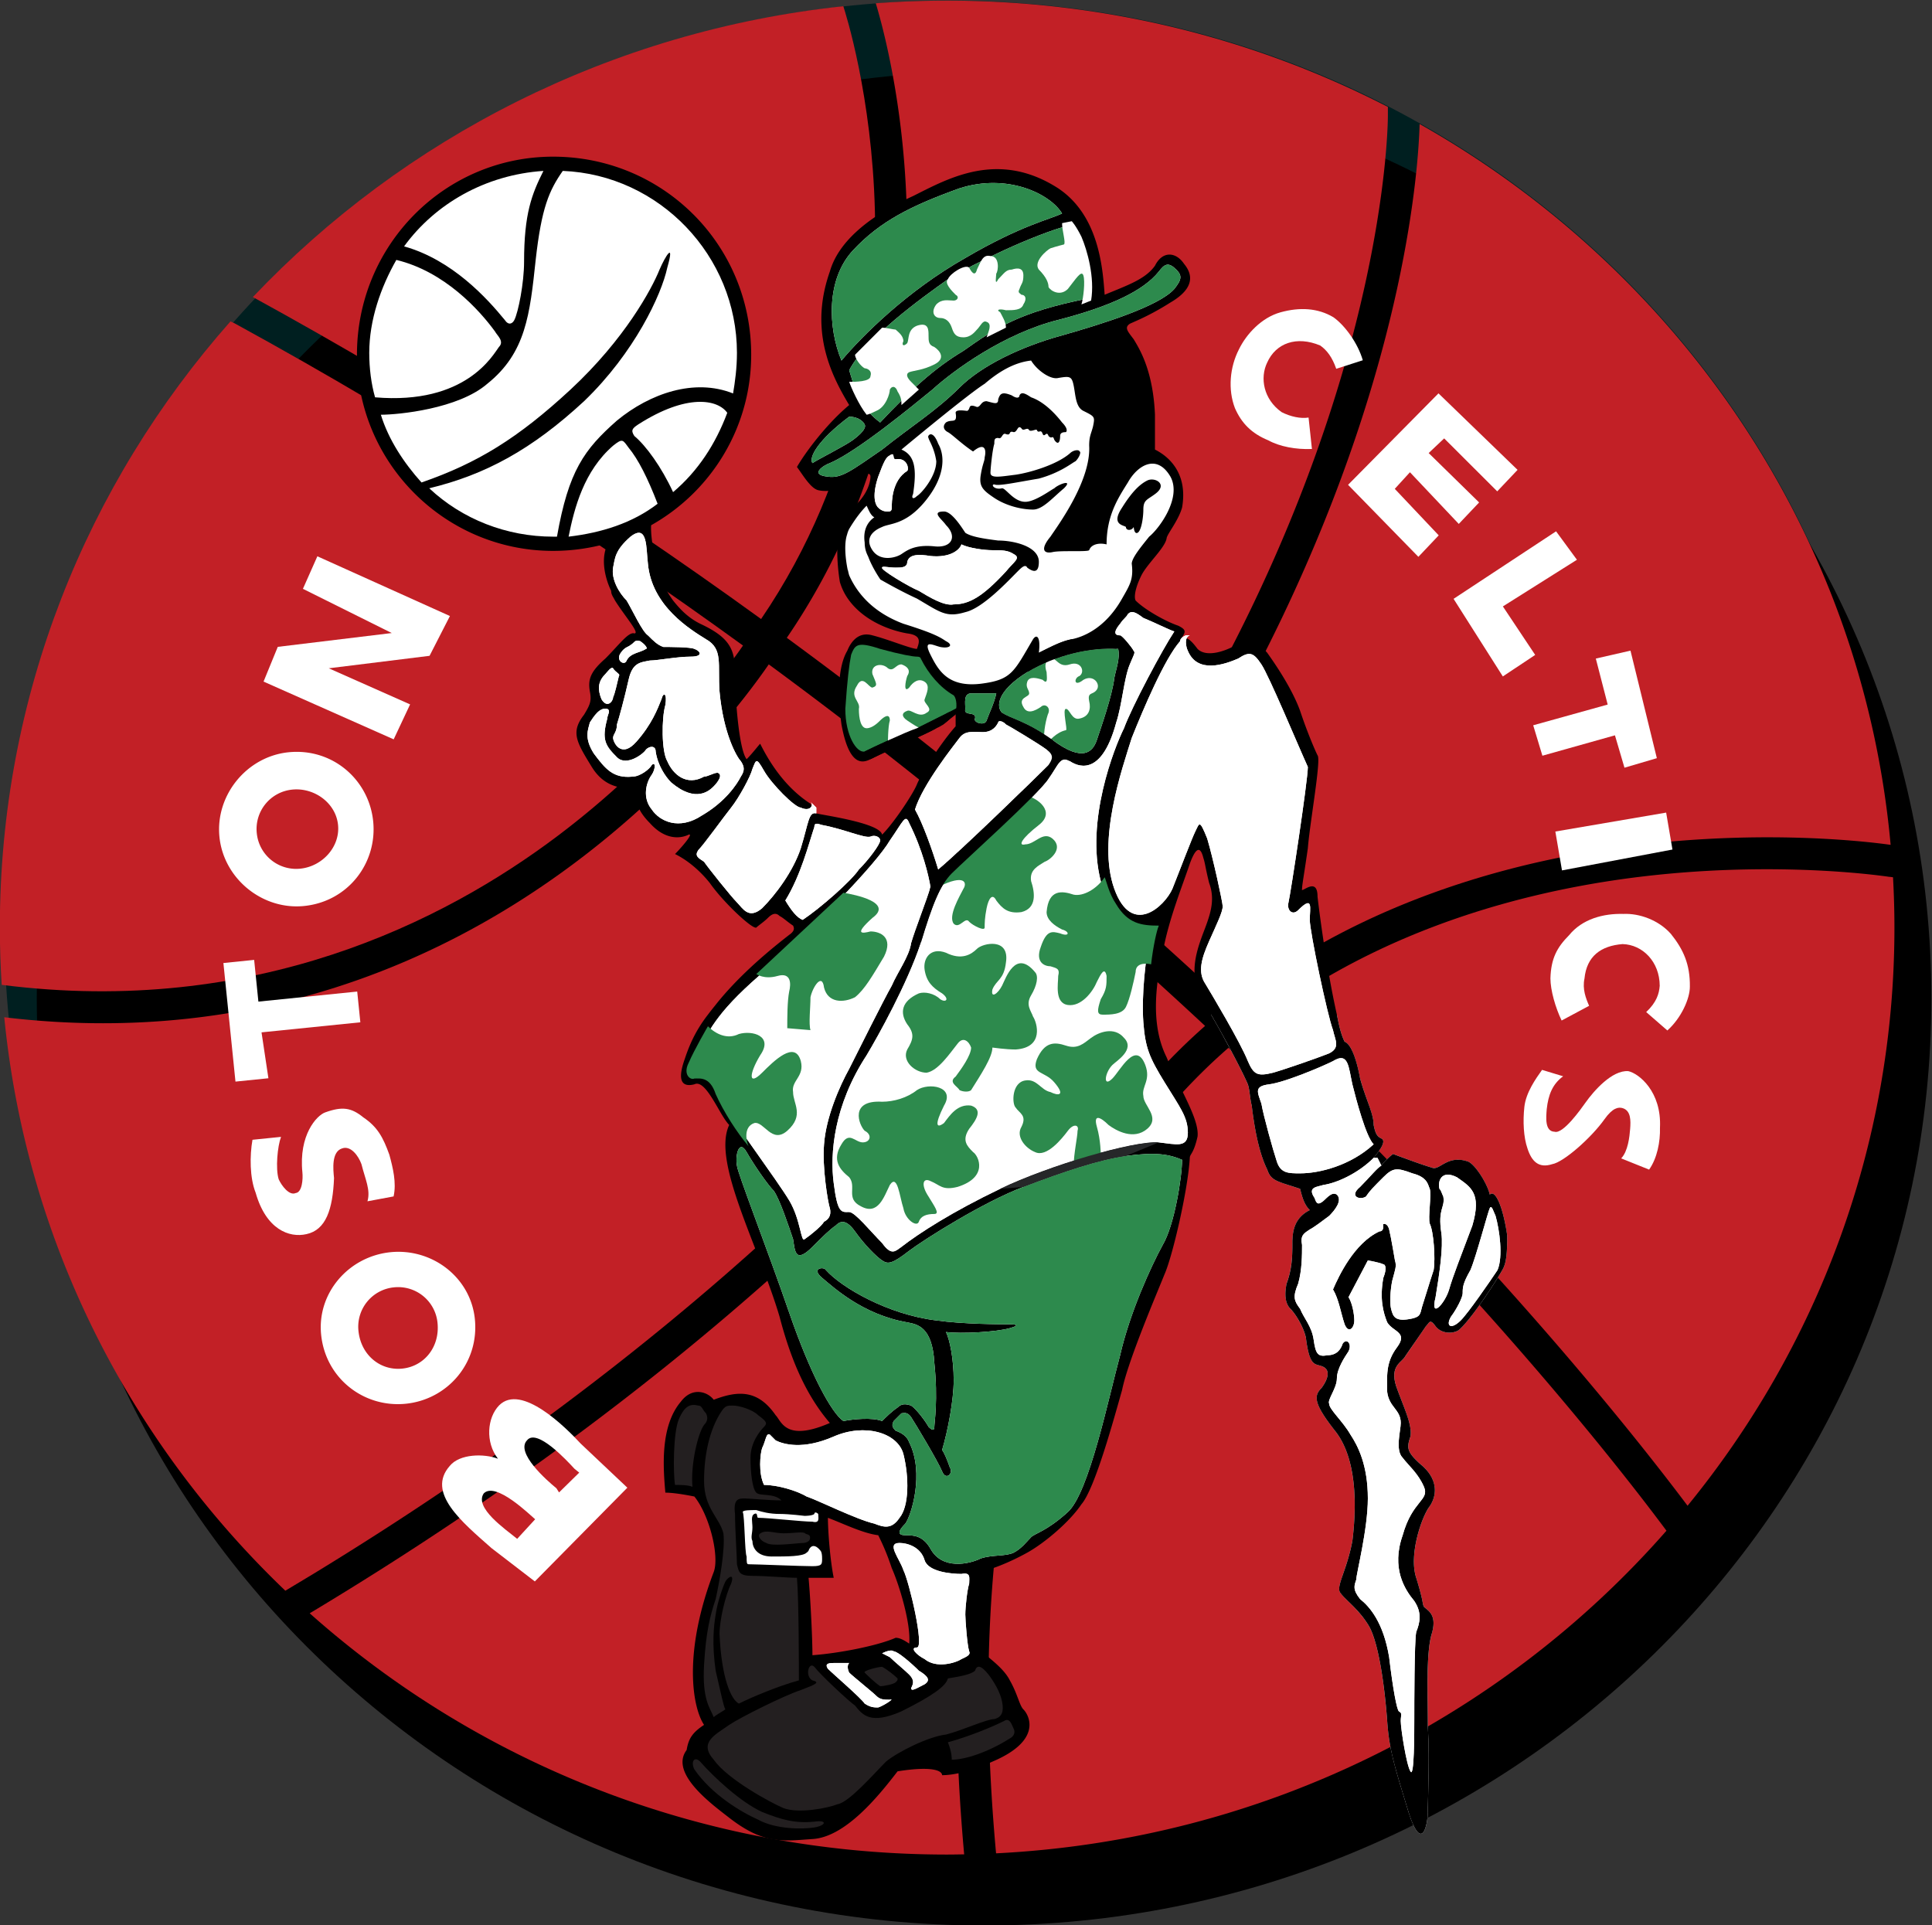 <svg xmlns="http://www.w3.org/2000/svg" xml:space="preserve" width="889.521" height="886.48" viewBox="0 0 889.521 886.48"><rect x="0" y="0" width="889.521" height="886.48" fill="#333333" stroke="none"/><defs><clipPath id="a" clipPathUnits="userSpaceOnUse"><path d="M0 1080h1080V0H0Z"/></clipPath></defs><g clip-path="url(#a)" transform="matrix(1.333 0 0 -1.333 -292.537 1179.579)"><path d="M0 0c0-176.712-146.146-319.965-326.428-319.965S-652.857-176.712-652.857 0s146.147 319.965 326.429 319.965S0 176.712 0 0" style="fill:#001f20;fill-opacity:1;fill-rule:nonzero;stroke:none" transform="translate(873.79 564.72)"/><path d="M0 0c0-176.828-146.489-320.176-327.193-320.176S-654.386-176.828-654.386 0s146.489 320.175 327.193 320.175S0 176.828 0 0" style="fill:#000;fill-opacity:1;fill-rule:nonzero;stroke:none" transform="translate(886.544 540)"/><path d="M0 0c.963-38.655-5.568-95.18-41.426-147.611a1675 1675 0 0 0 33.9-25.543 1689 1689 0 0 0 70.621-57.802c25.066 34.958 43.493 67.492 56.99 95.853 46.307 97.301 46.106 167.219 46.099 167.914v2.939C120.708 59.186 68.919 72.469 13.952 72.469a339 339 0 0 1-24.65-.901C-8.174 63.214-.902 36.222 0 0" style="fill:#c22026;fill-opacity:1;fill-rule:nonzero;stroke:none" transform="translate(532.644 812.215)"/><path d="M0 0c35.003 26.423 56.482 54.989 63.831 65.611-51.932 37.678-110.592 75.722-175.645 111.317l-1.387.636c-49.628-56.134-79.653-129.323-79.653-209.375 0-6.644.232-13.234.64-19.778C-104.789-62.717-39.579-29.877 0 0" style="fill:#c22026;fill-opacity:1;fill-rule:nonzero;stroke:none" transform="translate(412.257 596.32)"/><path d="M0 0c34.039 49.942 40.233 103.901 39.313 140.851-.994 39.842-10.164 68.547-10.911 70.821-80.286-8.566-151.836-45.548-203.942-100.459C-115.264 78.172-56.415 40.873 0 0" style="fill:#c22026;fill-opacity:1;fill-rule:nonzero;stroke:none" transform="translate(482.335 671.09)"/><path d="M0 0c-16.004-33.627-35.566-66.556-58.47-98.491a1666 1666 0 0 0 39.988-36.193c47.143 37.67 103.253 51.138 143.756 55.665 43.69 4.885 77.413.734 84.541-.277-9.637 106.587-72.626 198.17-162.687 248.984C46.73 155.004 42.503 89.309 0 0" style="fill:#c22026;fill-opacity:1;fill-rule:nonzero;stroke:none" transform="translate(662.662 672.385)"/><path d="M0 0a1575 1575 0 0 1-31.016 30.127 210 210 0 0 1-6.418-5.836c-60.323-57.482-85.133-149.085-73.839-272.39 92.566 4.61 174.966 46.872 231.552 111.437C106.011-117.475 65.512-65.427 0 0" style="fill:#c22026;fill-opacity:1;fill-rule:nonzero;stroke:none" transform="translate(674.77 492.853)"/><path d="M0 0a217 217 0 0 0 5.885 5.379 1662 1662 0 0 1-38.041 34.377C-47.216 19.439-63.633-.46-81.364-19.859c-59.625-65.238-134.319-124.996-222.017-177.644 58.125-51.768 135.379-83.33 220.167-83.33 1.967 0 3.925.039 5.884.073C-88.8-154.224-62.814-59.81 0 0" style="fill:#c22026;fill-opacity:1;fill-rule:nonzero;stroke:none" transform="translate(629.81 525.166)"/><path d="M0 0c-7.931-11.495-29.896-40.555-66.105-67.888-26.732-20.179-55.681-35.148-86.041-44.491-25.055-7.709-51.106-11.577-77.827-11.577-11.251 0-22.62.698-34.084 2.07 7.59-77.382 43.331-146.704 97.08-198.076l9.555 5.741C-31.783-237.657 50.481-155.62 104.205-83.145A1698 1698 0 0 1 0 0" style="fill:#c22026;fill-opacity:1;fill-rule:nonzero;stroke:none" transform="translate(484.99 655.428)"/><path d="m0 0-.004-.025-.002.001c-.067.01-.854.131-2.247.312l-.745.095c-9.566 1.201-41.144 4.376-80.278-.038-38.555-4.348-91.767-17.1-136.535-52.33a1617 1617 0 0 0 30.485-29.651c63.572-63.515 103.825-114.61 119.571-135.603C-25.047-162.486 1.697-93.075 1.697-17.542c0 5.835-.171 11.631-.49 17.388z" style="fill:#c22026;fill-opacity:1;fill-rule:nonzero;stroke:none" transform="translate(872.092 582.05)"/><path d="M0 0c4.679-8.02 10.694-19.382 12.698-24.062.668-2.003.668-4.679 1.336-7.351.672-5.348 2.008-15.374 5.348-22.062 1.34-4.007 3.344-4.007 11.362-6.683.672-2.671 1.34-5.347 3.344-7.351-5.347-2.676-6.015-7.351-6.015-11.363s0-8.691-2.004-14.038c-.668-3.344-.668-6.684 1.336-8.692 2.004-2.003 4.679-6.682 5.347-10.022 1.336-10.699 3.344-8.691 6.016-10.027 2.675-1.34 1.336-4.68-.668-7.356-2.672-2.672-2.672-5.347 4.679-14.706 8.02-10.027 7.352-27.405 6.016-38.099-2.008-10.696-6.016-16.043-4.012-18.046 1.34-2.008 6.016-5.348 9.359-10.696 4.011-6.019 6.015-24.065 6.683-33.424.672-10.023 2.676-16.043 7.356-31.417 4.678-14.703 6.682-4.007 6.682 0 0 4.68.668 18.718 0 29.413 0 10.695-.668 25.401 1.336 32.085 2.008 6.683-1.336 8.019-2.672 9.359-.668 1.336 0 1.336-2.674 10.026-2.672 8.02 2.006 21.39 4.678 24.73 2.676 4.011 2.676 9.359-2.672 14.039-5.346 4.679-5.346 6.014-4.01 10.026.668 4.012-2.008 9.36-4.68 16.71-2.672 7.356 1.336 8.692 2.672 10.695 1.34 2.004 6.018 8.692 7.354 10.696 1.336 1.335 1.336 2.675 3.34 0 2.008-2.673 6.016-2.673 8.024-1.336 4.679 4.011 14.038 18.714 15.374 21.389s1.336 7.351 1.336 11.363c-1.336 9.359-4.012 16.042-6.016 14.038-.667 3.34-4.679 10.027-7.351 11.363-7.355 2.676-10.027-3.344-12.703-2.008-2.672.672-13.366 4.684-13.366 4.684s-3.344-2.676-4.012-4.012c-.668.668-2.008 2.004-2.675 2.672 3.343 4.011 4.011 6.015 2.675 6.683-1.336.672-2.008 1.34-2.675 4.679 0 4.012-2.672 8.692-4.675 16.043-1.34 7.355-3.344 12.035-5.348 12.703C44.783-6.684 44.115-3.34 43.447 0z" style="fill:#fff;fill-opacity:1;fill-rule:evenodd;stroke:none" transform="translate(637.766 534.437)"/><path d="M0 0c-2.006 1.336-3.342 2.004-4.68 2.004-6.015-2.676-19.383-5.348-28.74-6.016 0 6.016-.67 19.383-1.338 26.738h8.689c-1.336 6.683-2.006 16.71-2.006 20.721 5.347-2.008 12.033-5.347 17.38-6.018 2.006-4.008 3.344-7.352 4.679-11.364C-3.342 20.051.669 6.684 0 0m200.531 155.076c-.668 3.339-4.68 10.027-7.352 11.362-7.355 2.676-10.027-3.343-12.703-2.007-2.672.672-13.366 4.683-13.366 4.683s-3.344-2.676-4.012-4.011l-2.676 2.671c3.344 4.012 4.012 6.015 2.676 6.683-1.336.672-2.008 1.34-2.676 4.68 0 4.011-2.672 8.691-4.674 16.043-1.34 7.354-3.344 12.034-5.348 12.702-1.34 2.672-2.008 6.015-2.676 9.355q-.314 1.38-.619 2.816a279 279 0 0 0-.895 4.396 370 370 0 0 0-1.642 9.063c-1.787 10.56-3.089 20.553-3.527 24.501 0 2.298-.588 3.225-1.376 3.475a1.8 1.8 0 0 1-.752.06 3 3 0 0 1-.531-.107 5 5 0 0 1-.532-.186 8 8 0 0 1-.515-.233c-.334-.163-.643-.334-.904-.47a6 6 0 0 0-.351-.171c-.361-.154-.534-.131-.387.307 0 .501.094 1.284.282 2.561q.094.636.219 1.449l.282 1.825c.313 2.029.72 4.692 1.221 8.202.418 5.43 2.141 16.084 3.049 23.636.545 4.532.796 7.947.295 8.448a49 49 0 0 0-.846 1.839 105 105 0 0 0-1.016 2.379 169 169 0 0 0-4.158 11.157c-2.671 7.353-8.019 15.372-11.362 20.053-2.505 2.924-5.273 3.76-7.812 3.485-1.523-.164-2.965-.728-4.219-1.481-3.009-1.503-6.769-2.631-9.587-1.973-.941.219-1.776.637-2.444 1.305-2.008 2.674-3.344 4.01-5.347 4.01q.125.188.234.361c.436.692.674 1.214.641 1.672-.029.381-.244.717-.687 1.07q-.134.106-.294.214a9 9 0 0 1-.76.451q-.22.119-.47.243c-2.257.753-5.571 2.351-8.634 4.2-2.382 1.438-4.612 3.028-6.072 4.49-.167.334-.251.794-.251 1.358 0 1.41.522 3.473 1.565 5.862q.313.718.689 1.471c.376.752.894 1.55 1.491 2.374 2.585 3.57 6.657 7.609 7.2 10.324 0 .251.141.619.379 1.083.873 1.701 3.049 4.684 4.355 7.865.238.578.447 1.163.614 1.747a25 25 0 0 1 .392 4.015c.118 8.802-5.072 13.7-9.751 16.039v12.033q-.063 1.44-.171 2.789c-1.072 13.486-5.303 20.145-7.18 23.28-1.255 1.67-2.248 2.818-2.326 3.771-.047.572.237 1.073.99 1.574 1.252.628 6.03 2.43 12.679 6.507q.666.408 1.355.847.752.438 1.412.877c3.959 2.63 5.472 5.248 5.372 7.733-.066 1.657-.851 3.256-2.105 4.76-.667 1.002-1.46 1.796-2.317 2.339q-.645.408-1.323.621a4.6 4.6 0 0 1-1.371.214c-1.839 0-3.678-1.17-5.015-3.844-3.344-4.679-9.359-6.683-17.379-10.027-.668 9.359-2.008 27.407-16.042 36.764q-.971.627-1.932 1.186c-10.897 6.339-20.832 6.318-29.506 4.044a48 48 0 0 1-1.518-.424c-2.507-.742-4.903-1.658-7.181-2.644-3.646-1.577-6.988-3.332-9.996-4.836a101 101 0 0 1-7.029-3.508c-8.178-4.512-18.706-12.032-21.713-22.561l-.006-.016a56 56 0 0 1-.677-2.039c-.07-.224-.13-.446-.197-.669a56 56 0 0 1-.387-1.352c-.071-.261-.133-.519-.199-.779a41 41 0 0 1-.465-2.015 46 46 0 0 1-.776-5.012c-.024-.24-.051-.48-.071-.718-.035-.415-.06-.825-.084-1.235-.011-.197-.026-.395-.035-.591a45 45 0 0 1 0-3.892l.028-.557q.047-.878.128-1.738l.028-.326q.102-.997.244-1.968.037-.245.077-.487a45 45 0 0 1 .271-1.562q.04-.217.082-.433.189-.936.409-1.848l.097-.378q.19-.752.398-1.487.066-.235.134-.466.258-.881.542-1.737l.063-.178a53 53 0 0 1 .715-1.987q.284-.75.585-1.48l.064-.159c.223-.536.452-1.059.684-1.578l.184-.404q.29-.636.588-1.252l.145-.303q.36-.737.726-1.449l.176-.337q.301-.578.604-1.139l.183-.337q.37-.678.739-1.33l.136-.237q.317-.556.632-1.094l.199-.34q.364-.618.719-1.212c-2.507-2.089-4.947-4.504-7.201-6.981-4.958-5.448-9.007-11.192-10.847-14.408 1.128-1.505 2.468-3.643 3.9-5.345 1.114-1.324 2.284-2.384 3.453-2.677 2.633-.585 5.393-.147 7.833.699 3.137 1.088 5.746 2.851 6.874 3.979 2.003 1.338 3.341 1.338 3.341 0 0-.584-.128-1.681-.608-3.065-.617-1.78-1.815-4.036-4.071-6.292-2.739-3.194-5.164-7.011-6.428-10.388 0 0-1.104-6.402.525-16.596a20 20 0 0 1 3.229-6.438c6.015-8.022 16.042-10.696 20.054-11.364 1.337-.167 2.256-.459 2.872-.835q.23-.141.407-.296a2 2 0 0 0 .647-1.04c.251-1.003-.251-2.173-.585-3.176-2.004 0-10.024 3.342-15.374 4.679-4.677 1.336-7.353-2.005-8.689-5.347-1.379-2.298-2.757-6.491-2.832-13.666-.035-3.261.2-7.139.826-11.735 2.674-14.706 7.354-13.368 10.027-12.031a228 228 0 0 0 6.465 3.081c6.737 3.102 13.755 6.11 16.263 7.614 1.253.501 2.318 1.19 3.23 1.926 1.521 1.227 2.617 2.585 3.453 3.42v-4.678a55 55 0 0 1-1.017-1.18c-4.459-5.326-9.525-13.243-11.613-17.299a19 19 0 0 1-.739-1.575c-.751-1.879-3.195-5.874-5.903-9.723q-.452-.643-.911-1.275a83 83 0 0 0-2.732-3.574c-.886-1.091-1.732-2.054-2.484-2.806-.209 1.253-2.247 2.376-5.03 3.347-1.67.583-3.609 1.112-5.583 1.582q-.492.117-.988.23c-2.639.601-5.272 1.095-7.344 1.473-1.813.332-3.198.573-3.782.72-2.006.67-1.336 2.675-2.006 3.343-9.358 6.016-14.707 15.374-17.38 20.72-.251-.251-.689-.783-1.245-1.456-.927-1.122-2.18-2.636-3.433-3.89-.501.627-.956 1.77-1.363 3.273-.883 3.254-1.545 8.191-1.987 13.196a216 216 0 0 0-.27 3.456l-.074 1.137a174 174 0 0 0-.125 2.223 140 140 0 0 0-.193 6.794c0 2.507-.195 4.622-.77 6.488a11.6 11.6 0 0 1-1.485 3.121c-1.754 2.589-4.762 4.762-9.775 7.101a23.4 23.4 0 0 0-4.019 2.539 26 26 0 0 0-2.262 2.005c-1.073 1.066-2.076 2.225-3.078 3.478-3.342 4.679-5.348 9.359-6.016 13.368a89 89 0 0 0-.415 1.983 81 81 0 0 0-.302 1.603l-.045.261a69 69 0 0 0-.488 3.209l-.024.182q-.095.77-.165 1.487l-.006.076a31 31 0 0 0-.15 2.672l-.001.074c-.002.392.008.757.03 1.087a68.4 68.4 0 0 1 14.517 10.943c12.403 12.275 20.039 29.245 20.039 47.945 0 18.999-7.606 36.106-19.957 48.459h-.008c-12.357 12.354-29.462 19.959-48.451 19.959-18.701 0-35.673-7.636-47.947-20.039-12.224-12.351-19.802-29.424-19.802-48.379 0-18.662 7.607-35.605 19.872-47.87 12.269-12.27 29.213-19.877 47.877-19.877 6.596 0 12.956.937 18.977 2.649a11 11 0 0 1-.492-1.069l-.044-.113a12.4 12.4 0 0 1-.649-2.31 15 15 0 0 1-.237-2.363c-.018-.753.014-1.501.086-2.236l.012-.113c.075-.728.187-1.44.327-2.128l.026-.129c.141-.676.306-1.326.486-1.942l.044-.148a28 28 0 0 1 .622-1.838q.29-.758.569-1.373l.063-.138c.09-.195.178-.382.262-.549 0-.669.167-1.17.417-1.671.251-.502.584-1.003.918-1.672 2.926-4.68 7.386-9.87 7.112-11.095-.039-.174-.175-.269-.426-.269-2.006.668-5.347-4.009-10.027-8.689-4.345-3.801-5.6-6.279-5.56-9.227.009-.68.088-1.385.213-2.137.25-1.253.313-2.224.188-3.125-.209-1.501-.94-2.806-2.194-4.896-1.754-2.256-2.568-4.136-2.619-6.062-.084-3.212 1.952-6.555 5.293-11.986 1.336-2.173 2.799-3.676 4.261-4.731a13 13 0 0 1 2.178-1.273c3.577-1.651 6.763-1.181 7.599-2.018 1.878-.626-.352-4.189 4.869-10.14q.521-.595 1.147-1.222c5.347-6.016 10.695-5.348 13.368-4.01.502.167.585-.042.397-.481-.564-1.316-3.571-4.7-5.074-6.204 1.336-.668 6.683-3.342 12.03-10.025 4.534-6.476 14.085-15.462 15.892-15.41a.35.35 0 0 1 .15.033c.251.252.69.597 1.211 1 .867.673 1.964 1.508 2.799 2.344q.252.252.502.467c.502.431 1.003.745 1.505.87q.25.064.501.06a1.9 1.9 0 0 0 1.003-.319q.25-.16.501-.41a8 8 0 0 0 1.013-.616c1.034-.72 2.162-1.724 3.666-2.726.167-.334.251-.627.272-.888a1.6 1.6 0 0 0-.028-.419c-.008-.042-.022-.081-.033-.121a1.7 1.7 0 0 0-.155-.375 2 2 0 0 0-.151-.231q-.033-.047-.068-.093a5 5 0 0 0-.258-.295q-.122-.127-.249-.252c-12.6-9.692-20.819-17.976-26.335-25.008l-.019-.024a91 91 0 0 1-2.387-3.044c-4.679-6.015-6.685-11.363-8.021-15.371-3.341-9.358.668-9.358 3.342-8.69 4.011 2.004 8.689-10.696 12.032-14.039-6.017-12.699 10.026-41.444 17.379-66.173 4.009-15.374 9.359-27.405 17.38-36.764-15.375-6.683-16.711.668-18.716 2.672-6.017 8.691-12.701 8.691-21.392 5.348-2.004 2.675-7.351 4.678-11.362-.668-7.354-8.688-6.016-23.394-5.348-31.417 2.674 0 6.685-.668 10.027-1.336 5.347-6.684 8.689-20.722 6.683-26.07-10.695-28.073-7.351-46.791-3.34-52.805-4.011-2.672-5.349-4.68-6.017-8.688-6.015-8.023 8.689-18.717 14.706-23.397 12.031-9.36 18.716-8.024 28.744-7.351 11.36.667 22.725 14.702 29.408 23.393 12.703 2.004 15.375 0 15.375-1.336 4.012 0 10.026 1.336 17.38 4.68 17.38 7.351 12.701 16.043 10.697 18.046-1.34 1.335-2.008 5.347-4.68 10.027C32.084-7.354 24.731-3.344 24.063-1.34c-2.006 4.68-.668 19.387 0 26.069 4.012.668 10.697 3.344 16.713 6.684 6.015 3.344 14.702 10.694 18.714 16.71 4.679 5.352 11.362 30.081 14.038 39.44 2.004 10.027 12.031 33.42 14.706 40.104 2.672 6.019 8.019 28.745 8.687 40.107 0 1.34 1.34 1.34 2.676 7.355.668 6.016-6.015 16.043-10.695 27.405-5.347 10.695-4.011 24.064-1.336 36.095 2.004 11.362 6.684 22.727 9.355 30.748.418 1.149.804 2.053 1.16 2.75 1.918 3.767 2.957 1.512 3.52-.744.668-2.006.668-3.343 2.008-8.689a15.2 15.2 0 0 0 .985-5.805 18 18 0 0 0-.3-2.824 25 25 0 0 0-.421-1.888c-.415-1.582-.977-3.188-1.604-4.86q-.188-.502-.396-1.047c-1.385-3.641-3.31-8.701-3.325-13.713a17.4 17.4 0 0 1 .241-2.989c.253-1.48.724-2.929 1.476-4.308q.126-.377.282-.783.783-2.037 2.35-4.858.627-1.128 1.38-2.382c4.679-8.019 10.694-19.382 12.698-24.061.668-2.004.668-4.68 1.336-7.352.672-5.347 2.008-15.374 5.348-22.061 1.34-4.008 3.343-4.008 11.362-6.683.672-2.672 1.34-5.348 3.344-7.351-5.347-2.676-6.015-7.352-6.015-11.364 0-4.011 0-8.691-2.004-14.038-.668-3.344-.668-6.683 1.336-8.691 2.004-2.004 4.679-6.683 5.347-10.023 1.336-10.699 3.344-8.691 6.015-10.027 2.676-1.34 1.336-4.68-.668-7.356-2.671-2.671-2.671-5.346 4.68-14.706 8.02-10.026 7.352-27.405 6.016-38.099-2.008-10.696-6.016-16.042-4.012-18.046 1.34-2.008 6.016-5.348 9.358-10.695 4.012-6.02 6.016-24.066 6.684-33.424.672-10.024 2.676-16.043 7.356-31.417 4.678-14.702 6.682-4.008 6.682 0 0 4.679.668 18.718 0 29.413 0 10.694-.668 25.4 1.336 32.084 2.008 6.683-1.336 8.019-2.672 9.359-.668 1.336 0 1.336-2.675 10.027-2.671 8.019 2.007 21.389 4.679 24.729 2.676 4.012 2.676 9.359-2.672 14.039-5.346 4.679-5.346 6.016-4.011 10.027.668 4.011-2.007 9.359-4.679 16.709-2.672 7.356 1.336 8.692 2.672 10.696 1.34 2.004 6.018 8.691 7.354 10.695 1.336 1.336 1.336 2.675 3.34 0 2.008-2.672 6.016-2.672 8.023-1.336 4.68 4.011 14.039 18.714 15.374 21.389s1.336 7.351 1.336 11.363c-1.336 9.359-4.011 16.043-6.014 14.039" style="fill:#000;fill-opacity:1;fill-rule:evenodd;stroke:none" transform="translate(533.489 317.2)"/><path d="M0 0c2.673-1.336 9.357-3.343 20.052 1.336S42.109 2.672 44.115-4.68c2.006-8.022 2.006-18.049-1.336-22.057-2.674-4.012-5.347-3.344-8.691-2.008-6.015 1.34-19.383 8.023-23.393 9.359C7.351-17.378.668-15.374-4.012-15.374-6.018-11.362-5.35-4.68-4.68-2.676-3.344 0-3.344 2.672-2.006 2.004z" style="fill:#fff;fill-opacity:1;fill-rule:evenodd;stroke:none" transform="translate(487.368 387.384)"/><path d="M0 0c-5.352-6.683-16.715-12.03-34.761-16.71-18.718-4.68-36.096-17.38-43.449-24.063-7.352-6.018-26.069-21.39-35.426-25.4-2.006-.669-7.353-4.011-.67-4.681 4.68-.668 8.021 2.006 18.718 9.359 10.026 8.021 18.716 13.369 26.736 21.391 7.352 7.352 20.721 14.035 35.427 18.047C-19.387-18.048 0-12.03 5.343-6.015 8.019-2.673 8.019-1.336 6.015.67 3.339 3.344 2.003 2.676 0 0" style="fill:#fff;fill-opacity:1;fill-rule:evenodd;stroke:none" transform="translate(619.72 791.116)"/><path d="M0 0c7.354 8.689 22.728 24.063 42.782 35.426 19.382 11.363 29.408 13.369 33.42 15.375-4.012 6.683-18.714 14.036-35.427 8.689-16.71-6.016-27.406-11.363-36.763-21.39C-5.348 28.073-4.68 11.363 0 0" style="fill:#fff;fill-opacity:1;fill-rule:evenodd;stroke:none" transform="translate(510.093 760.37)"/><path d="M0 0c-12.698-3.342-33.421-13.367-42.109-18.716-9.36-6.683-28.076-20.052-34.091-31.417 2.674-9.357 5.347-14.036 10.695-18.046 10.696 11.363 18.718 18.716 28.742 24.732 11.364 8.021 19.385 13.368 42.783 18.048C7.355-14.037 4.012-6.016 0 0" style="fill:#fff;fill-opacity:1;fill-rule:evenodd;stroke:none" transform="translate(588.967 807.159)"/><path d="M0 0c2.674 0 4.68-1.338 5.347-2.676.668-1.336-1.335-3.342-4.009-5.347-2.676-2.004-12.033-6.684-14.037-8.019C-14.037-14.039-10.695-8.023 0 0" style="fill:#fff;fill-opacity:1;fill-rule:evenodd;stroke:none" transform="translate(512.767 740.986)"/><path d="M0 0c-1.337-.668-2.006-2.004-4.011-7.353-2.006-6.016-1.338-9.357 0-10.695 1.337-1.336 2.674-1.336 3.343-1.336.668 0 1.336 0 1.336 1.336 0 2.006 0 9.359 5.348 12.701.668.67 0 4.679-4.012 4.011C.668-1.336 2.004 1.338 0 0" style="fill:#fff;fill-opacity:1;fill-rule:evenodd;stroke:none" transform="translate(526.805 727.615)"/><path d="M0 0c-.668-2.006-4.011-4.68-10.694-4.012-4.012.668-7.353.668-8.021-2.005 0-2.004-2.006-2.004-4.012-2.004-2.672 0-4.678.667-4.678 0-.669-.668 9.358-6.686 12.699-8.021 3.344-2.006 8.689-5.35 12.032-4.68 5.348 0 10.028 2.674 18.047 11.363 2.676 3.342 5.348 4.679 2.676 6.015-2.004 1.338-4.012 1.338-7.354 1.338C8.021-2.006 2.674-1.338 0 0" style="fill:#fff;fill-opacity:1;fill-rule:evenodd;stroke:none" transform="translate(551.536 696.869)"/><path d="M0 0c1.34 1.336 2.676.668 5.348-1.338 3.343-1.336 8.69-4.01 10.694-4.68-4.008-6.015-14.702-26.068-17.378-33.42-3.344-6.685-13.366-32.086-8.019-52.806 2.003-8.021 9.355-18.048 17.378-17.381-2.007-9.356-3.343-22.057-2.675-31.416.668-8.691 2.007-12.031 7.354-20.721 5.348-8.688 8.02-12.031 8.02-17.379s-4.008-4.012-10.023-3.344c-8.691.668-38.104-8.018-54.814-16.042-16.712-8.018-28.075-15.374-34.091-20.054-2.005-1.336-3.341-3.339-6.683 1.34-4.011 4.012-9.359 10.696-11.364 10.696-2.674 0-4.01-.668-5.348 10.026-1.336 10.027 0 26.737 11.363 44.115 4.011 6.684 14.038 24.732 18.716 38.768 4.011 13.371 6.685 20.054 10.695 24.064 4.681 4.681 30.079 27.406 33.422 32.754 3.343 4.68 4.011 8.021 7.351 6.016 4.012-2.674 11.366-4.01 16.042 13.37C-2.004-31.417-1.336-22.06.672-17.38c1.336 3.341 2.004 4.011 1.336 4.679-.668 1.336-4.012 5.347-4.68 5.347s-3.344 0 0 4.01C-1.336-1.338-.668-1.338 0 0" style="fill:#fff;fill-opacity:1;fill-rule:evenodd;stroke:none" transform="translate(609.02 672.805)"/><path d="M0 0c-.668-6.015-4.676-17.378-6.016-21.39-1.336-4.009-4.678-8.021-15.37 0-9.358 6.685-14.706 7.353-17.382 9.357-2.005 2.006-2.005 7.354 8.692 14.038 10.026 6.016 22.057 8.69 31.416 8.022C2.008 6.685.668 3.341 0 0" style="fill:#fff;fill-opacity:1;fill-rule:evenodd;stroke:none" transform="translate(604.34 650.746)"/><path d="M0 0c-.668-3.342-2.672-7.354-3.342-9.357-.668-2.006-4.679-.668-4.012.668.67 2.673-4.009.668-3.338 3.341 0 2.006-.671 5.348 2.003 5.348z" style="fill:#fff;fill-opacity:1;fill-rule:evenodd;stroke:none" transform="translate(563.567 645.398)"/><path d="M0 0c2.676-5.348 6.686-10.027 11.364-12.7.668-.669 1.336-2.674.668-6.018 0-1.449-.522-.058-.693 0-.225.076-.128-.845-.33-.374-.278.648-.771.96-1.65.374l-10.695-5.345c-4.009-1.338-15.374-6.686-18.048-8.021-2.673-.668-6.685 5.347-6.685 14.704.67 10.027 1.338 15.374 2.006 18.716 1.338 3.344 2.006 4.68 10.027 2.006C-6.683 1.336-2.672.668-1.336.668S0 0 0 0" style="fill:#2d8a4d;fill-opacity:1;fill-rule:evenodd;stroke:none" transform="translate(537.498 657.43)"/><path d="M0 0c-5.348-6.016-12.702-23.396-16.71-33.422-3.344-10.695-12.035-35.427-6.019-52.137 6.019-16.712 17.381-6.015 20.053 0C0-78.875 4.008-68.181 5.348-65.507c1.336 2.674 1.336 4.009 4.011-2.674 2.004-6.683 5.343-22.057 5.343-23.393 0-2.006-2.003-6.018-4.675-12.033-2.675-6.016-4.011-10.695-1.339-14.706 2.007-3.342 12.034-20.052 14.706-26.739 2.007-4.676 3.343-5.344 8.691-4.008 4.68 1.336 16.042 5.347 19.382 6.683 4.012 2.004 2.008 4.68 1.34 8.023-2.008 5.344-8.024 34.088-8.024 38.098 0 4.012 1.34 8.692-4.011 3.344-2.003-2.006-4.007 0-3.339 2.674s6.682 42.111 6.682 46.789c-3.343 7.353-13.366 31.418-16.042 35.428-2.672 4.011-4.011 4.679-8.019 2.005-4.68-2.005-14.038-5.347-17.382 2.674-.668 1.336-1.336 4.678.668 5.347H2.004S0 1.336 0 0" style="fill:#fff;fill-opacity:1;fill-rule:evenodd;stroke:none" transform="translate(627.07 663.446)"/><path d="M0 0c-4.012-2.005-16.71-7.352-22.058-8.02s-4.011-2.675-2.675-6.683c.668-4.012 4.011-16.042 5.347-20.054s4.012-4.012 8.019-4.012c6.687 0 17.383 2.676 25.401 10.027-2.672 2.676-6.014 15.375-7.35 20.722C5.348-2.005 5.348 3.343 0 0" style="fill:#fff;fill-opacity:1;fill-rule:evenodd;stroke:none" transform="translate(679.877 518.394)"/><path d="M0 0h-1.34c-5.347-5.348-12.698-8.688-17.378-9.359-2.004-.668-5.347-.668-3.34-4.007.668-.672.668-3.344 2.672-2.008 1.336.668 3.344 4.011 5.348 2.675 2.004-2.007-.668-5.347-2.676-7.355-2.672-2.004-5.344-4.008-6.683-4.675-2.004-1.34-3.344-2.008-2.672-5.352 0-3.34 0-8.688-1.339-13.366-2.004-4.68-1.336-6.016.667-8.692 1.34-3.34 4.012-6.014 4.683-10.694.668-4.68 1.336-6.016 4.676-5.348 3.344 0 4.68 2.008 5.348 4.012 1.336 2.008 3.344 0 2.008-2.676-1.336-2.004-4.012-6.015-4.012-9.355 0-3.344-3.344-7.355-2.676-8.691 0-2.004 4.68-6.015 7.356-10.695 2.671-4.012 6.014-10.694 6.014-22.058 0-10.695-4.01-26.069-4.01-28.073-.668-2.008-1.336-3.344 1.339-6.686 3.339-2.672 8.019-8.02 10.027-20.054 1.336-11.363 2.672-18.047 3.34-18.715 1.336-.668.668-1.336.668-3.343 0-2.672 2.007-15.375 3.343-17.379 1.336-2.671 1.336 13.372 1.336 18.047 0 4.679 0 26.737.668 30.08 1.339 3.344 2.007 6.684-.668 10.696-3.344 4.01-8.019 11.362-4.011 22.725 3.343 12.034 9.358 12.034 7.354 16.714-2.007 4.68-5.347 7.352-7.354 10.027-2.672 2.672-.668 9.355-.668 12.031 0 4.679-4.008 5.347-4.68 10.694 0 5.348-.668 10.027 3.344 15.375s-1.336 5.348-3.344 8.687C2.004-53.475.668-48.795 2.004-41.443c1.336 3.342.668 4.678 0 4.678-1.336.668-5.348 1.34-5.348 1.34l-6.682-12.702c1.336-2.004 2.004-6.016 2.004-8.023 0-2.671-2.004-4.676-3.34-1.335-1.34 4.01-2.008 8.69-4.012 12.034C-13.37-40.775-8.022-29.409.668-25.397c1.336 0 1.336 1.335 1.336 2.003-.668.668 1.336 1.336 2.008-1.335.668-2.676 2.004-10.696 2.004-10.696.668-2.008 0-3.344-.668-6.018-.668-2.004-1.336-8.02-.668-10.696.668-2.672 1.336-4.679 7.351-3.34 2.675.668 2.675 1.336 3.343 4.012.668 2.004 2.672 8.688 4.008 12.698.668 4.012 0 13.372-1.336 16.043-.668 2.004.668 10.027 0 12.031-.668 1.336-.668 4.011-6.015 5.347C6.684-3.344 5.348-3.344 2.004-6.684c-3.344-3.343-4.68-4.679-6.016-6.682-2.003-1.34-6.014 0-2.003 3.339C-2.676-6.684 0-3.344 1.336-2.672z" style="fill:#fff;fill-opacity:1;fill-rule:evenodd;stroke:none" transform="translate(695.251 484.974)"/><path d="M0 0c-.668 2.676.668 6.684 6.016 4.012 4.679-3.344 8.687-5.348 5.347-16.71C7.352-23.394 4.676-30.08 3.34-34.756c-1.336-4.68-6.684-10.699-4.68-2.676C0-29.412 1.336-20.054.668-15.374c-1.336 8.691 1.336 8.691.668 12.703C.668-1.336.668-.668 0 0" style="fill:#fff;fill-opacity:1;fill-rule:evenodd;stroke:none" transform="translate(716.64 474.278)"/><path d="M0 0c1.34-4.676 2.676-14.035.672-18.715-2.676-4.011-10.026-14.706-12.702-17.382-3.344-3.339-5.348-2.003-3.344 1.34 2.008 2.672 4.012 6.684 4.012 8.02 0 2.008 0 3.343 2.675 8.022 2.004 4.68 6.016 20.055 6.683 21.391C-1.336 4.012-.668 1.34 0 0" style="fill:#fff;fill-opacity:1;fill-rule:evenodd;stroke:none" transform="translate(736.023 464.92)"/><path d="M0 0c0-6.016-2.676-22.726-6.684-29.413-4.01-7.352-11.362-23.394-14.706-38.1-4.011-14.707-10.694-47.459-18.049-54.142-7.352-6.684-11.363-7.352-12.699-8.691-1.336-1.336-3.343-4.008-6.015-5.347-2.676-1.336-7.354-.668-11.366-2.004-4.009-2.004-13.368-4.012-17.377 3.343-2.674 4.676-6.016 4.676-8.689 4.676q-4.014.001 0 4.011c2.005 2.676 6.683 17.383 1.335 28.077-.667 2.004-2.673 3.34-4.679 4.008-1.336 1.34-1.336 2.008-.668 3.344 1.336 1.336 2.006 2.004 2.674 2.675.668 0 2.006.668 3.343-1.339 1.336-2.004 9.357-15.375 10.693-18.714 1.338-3.344 4.011-.668 2.674 1.336-.668 2.003-2.006 5.346-2.674 6.015 2.006 6.683 4.011 17.378 4.011 24.065 0 7.351-1.337 14.035-2.673 16.711 5.347-.669 17.378 0 22.06 1.336 4.679 1.336.668 1.336-.668 1.336-2.008 0-15.377 0-24.734 1.335-16.71 2.007-32.754 11.367-38.102 17.381-.668 1.336-5.347.668-1.336-2.674 4.01-3.34 14.037-12.7 29.412-15.375 3.341-.667 8.688-1.335 9.358-14.035 1.336-12.702 0-20.721 0-22.057q-.001-2.01-2.005 0c-.67 1.336-4.012 6.015-6.016 7.351-2.005.668-3.343.668-4.681-.668-2.004-1.336-4.01-3.343-5.346-4.679-3.343 1.336-10.026.668-13.37 0-4.01 2.675-11.363 16.042-18.716 37.431-7.353 21.39-18.048 48.795-18.048 50.803-.668 3.34.67 9.355 3.344 4.68 2.673-4.68 7.351-11.367 9.356-13.371 2.006-2.675 5.348-12.699 6.686-16.71.668-4.012.668-8.692 6.685-2.676 3.341 3.344 6.015 6.019 8.021 7.355 1.336 1.336 3.34 2.672 6.684-2.003 3.341-4.684 7.353-8.692 9.358-10.028 2.006-1.34 3.342-1.34 9.357 3.34 5.348 4.012 25.401 16.711 39.44 22.058C-40.775-4.012-28.745 0-19.386 1.336-9.358 2.676-4.68 2.008 0 0" style="fill:#fff;fill-opacity:1;fill-rule:evenodd;stroke:none" transform="translate(627.738 484.306)"/><path d="M0 0c4.679-9.357 6.685-18.048 7.353-22.058C6.015-26.737 2.005-36.764.669-41.443 0-46.121-4.012-51.469-6.016-56.147c-2.673-4.68-12.032-23.396-14.706-28.743-3.341-6.016-8.021-16.711-8.689-26.07-.668-8.023 1.336-20.053 2.006-22.057.668-2.676-.67-4.012-2.006-4.68-.668-1.336-4.679-4.679-6.683-6.015-1.338-1.336-1.338 6.683-5.35 13.367-4.009 6.686-19.384 27.408-20.052 29.412s-6.685 14.039-9.357 14.039c-3.343 0-5.349 0-2.005 8.019 4.009 8.023 7.351 14.706 24.061 28.742C-32.084-35.426-11.363-14.036-6.684-6.015-2.006.668-1.336 3.342 0 0" style="fill:#fff;fill-opacity:1;fill-rule:evenodd;stroke:none" transform="translate(533.489 600.613)"/><path d="M0 0c-.67-1.337-2.006-3.343-5.348-3.343s-6.014.668-8.021-2.006c-2.006-2.674-12.7-16.043-15.374-24.732 2.674-4.679 6.015-14.036 8.021-20.721 8.021 6.685 33.421 31.416 38.1 36.096 1.34 2.005 2.008 3.341-.668 5.347C14.035-7.355 4.012-1.337 2.672-.67 1.336.668 0 .668 0 0" style="fill:#fff;fill-opacity:1;fill-rule:evenodd;stroke:none" transform="translate(564.237 635.373)"/><path d="M0 0c-2.006-6.018-4.68-16.712-10.027-25.401 2.004-3.342 4.009-6.016 6.015-6.686 6.016 4.012 16.711 13.371 19.387 17.38 3.339 3.344 7.351 8.689 7.351 10.027 0 1.336-2.006 2.006-3.342 1.336C17.378-4.012 10.025-.668 2.673.667.668 1.335 0 1.335 0 0" style="fill:#fff;fill-opacity:1;fill-rule:evenodd;stroke:none" transform="translate(500.736 599.277)"/><path d="M0 0c-2.006 0-10.027 8.021-12.701 12.701s-2.674 4.011-4.009.668C-17.38 10.695-21.39 3.343-24.063 0s-9.357-12.701-11.363-14.705c-1.338-2.005 0-2.673 2.006-4.011 1.336-2.006 9.357-12.033 11.36-14.036 2.006-2.006 4.012-6.018 8.691-2.006C-8.689-30.079-2.674-22.058 0-14.037 2.674-5.348 2.674-1.336 5.348-2.006V0L4.68.669 3.342 2.005q1.005-1.002 0-2.005C2.674-.668 1.338-.668 0 0" style="fill:#fff;fill-opacity:1;fill-rule:evenodd;stroke:none" transform="translate(496.057 605.96)"/><path d="M0 0c-2.672.668-4.678-2.674-6.015-4.678-.668-2.675-2.006-5.349 1.337-10.695 4.01-5.349 6.683-8.69 13.369-8.023 2.674 0 6.016 2.674 6.684 4.012 1.337 1.336 1.337-1.338 0-3.344-2.004-2.671-3.342-8.019 0-12.03 2.673-4.012 9.358-7.354 17.379-2.006 8.021 4.679 12.031 10.695 13.369 13.368 1.335 2.006 1.335 3.342 0 5.348-1.338 1.338-6.016 9.359-7.353 24.064-.668 9.358 1.337 14.706-4.678 18.047-5.349 3.344-18.717 11.363-20.053 26.069-.668 5.348 0 14.039-6.016 9.359-5.35-4.679-5.35-7.353-6.018-10.695-.668-4.011 2.006-8.69 4.68-11.364 2.006-3.342 5.348-10.695 7.354-12.031 2.005-2.005 3.341-3.341 5.347-4.011 2.006 0 9.357 0 10.695-.668 2.005-.668 3.343-2.674-1.338-2.674-4.678 0-11.363-1.338-14.036-1.338-3.342-.668-6.016-.668-7.354-6.683C6.017 4.011 4.011-3.342 3.343-5.348c0-2.673-1.338-3.341-1.338-4.679 0-1.336 2.674-7.351 8.022-1.336S17.38 0 18.718 3.343c.668 2.673 2.004 2.005 1.336-2.005-1.336-4.68-1.336-16.043.668-19.386 2.006-4.68 6.685-8.689 12.702-5.348 1.336 0 3.34 1.338 4.678 1.338 2.005-.67 0-3.341-1.338-4.679-1.336-1.338-6.015-6.016-14.704 1.338-2.006 2.003-4.68 6.015-5.348 10.694 0 2.004-2.005 2.004-3.341.668-.67-1.336-6.686-6.017-10.028-2.673C-.668-12.701-2.004-10.695 0-3.342 0-2.006 1.337-.668 0 0" style="fill:#fff;fill-opacity:1;fill-rule:evenodd;stroke:none" transform="translate(429.212 640.05)"/><path d="M0 0c-.668-2.675-1.338-6.017-2.006-7.353 0-1.337-2.005-4.011-4.009-.668C-7.353-4.679-7.353-2.005-4.679.668c.668.668 2.005 2.672 2.673 2.004C-1.338 1.336.668.668 0 0" style="fill:#fff;fill-opacity:1;fill-rule:evenodd;stroke:none" transform="translate(433.223 651.415)"/><path d="M0 0c-2.006-1.336-5.348-1.336-6.686-4.012-.668-2.006-4.011 0-2.005 2.676C-7.354.668-6.018.668-5.348 1.338c1.336.668 1.336 2.004 3.342 1.336C0 1.338.668 0 0 0" style="fill:#fff;fill-opacity:1;fill-rule:evenodd;stroke:none" transform="translate(442.582 660.773)"/><path d="M0 0c2.674 0 7.351-1.336 8.689-6.016 1.338-4.011 9.357-4.679 12.7-4.679 3.342.668 2.674-1.336 2.674-3.344-.668-2.004-1.335-8.019-1.335-10.694 0-2.004.667-10.696 1.335-12.7.668-1.336-1.335-2.006-2.674-2.674-2.006-1.336-8.688-3.34-12.7 0-2.674 1.338-5.347 4.01-2.674 4.01S3.342-13.371 1.336-9.359C0-5.348-4.679 0 0 0" style="fill:#fff;fill-opacity:1;fill-rule:evenodd;stroke:none" transform="translate(530.147 351.956)"/><path d="M0 0c2.006 0 6.685-1.336 8.689-3.344 2.674-2.004 3.342-2.672 2.006-4.008-1.338-1.339-4.679-5.347-4.679-10.695s.669-10.694 2.005-12.034c1.336-1.336 6.016 0 8.691-2.672-4.681 0-10.696.668-12.703.668-2.003 0-4.009 0-3.341-5.348 0-5.347.668-14.706.668-17.378.67-2.675.67-4.011 5.349-4.011 4.678 0 12.031-.668 15.373-.668.67-7.355.67-31.416.67-35.428-7.353-2.004-16.712-6.016-20.722-8.02-2.674 1.336-6.017 8.688-6.685 24.062 0 4.68 2.005 13.371 4.011 17.378 1.336 4.012-1.338 2.008-2.006.668-.668-1.336-2.673-6.683-3.343-11.362-.668-4.008-1.336-10.024 0-19.382 2.006-8.692 2.675-12.035 3.343-13.371-2.005-1.336-3.343-2.004-4.011-2.671-1.336 3.339-4.01 6.014-3.34 18.046.668 11.362 2.004 16.71 4.008 22.725 1.338 6.015 3.343 17.382 2.675 22.729-1.337 5.347-6.683 8.687-6.683 18.047 0 9.358 2.004 18.046 6.014 24.065C-2.674 0-2.006 0 0 0" style="fill:#231f20;fill-opacity:1;fill-rule:evenodd;stroke:none" transform="translate(472.661 399.415)"/><path d="M0 0c1.336 0 1.336-1.336 2.674-2.672.668-1.34.668-2.676-.668-4.012C0-9.359-2.675-20.055-2.005-28.073c-1.338.668-4.68.668-6.016.668-.67 4.011-.67 18.046 1.336 22.725S-2.675.668 0 0" style="fill:#231f20;fill-opacity:1;fill-rule:evenodd;stroke:none" transform="translate(460.63 399.415)"/><path d="M0 0c4.678-5.348 14.037-14.038 21.39-17.382 6.685-2.672 11.362-4.008 18.048-3.34 4.677.668 4.009-1.336 0-2.007-4.012-.668-13.369-.668-19.386 2.675C14.037-17.382 4.01-11.362-2.005-2.676-3.343 0-2.005 2.004 0 0" style="fill:#231f20;fill-opacity:1;fill-rule:evenodd;stroke:none" transform="translate(461.298 276.424)"/><path d="M0 0c4.011.668 8.021 1.336 9.356 2.676.67 2.004 2.006 2.004 4.682-1.34 2.004-2.672 4.01-6.016 4.678-9.356.668-3.343 0-5.346-2.674-6.018-2.674 0-11.363-4.009-16.71-5.348-6.016-.668-16.712-6.015-20.722-9.355-4.011-4.012-12.7-14.038-16.71-14.706-3.344-1.336-13.369-3.344-18.716-1.336-4.68 2.004-19.386 10.026-24.065 16.71-5.346 6.015.668 8.687 5.349 12.03 4.01 2.677 18.716 10.027 24.731 12.031 5.348 2.008 6.684 2.676 4.012 3.344-2.674 1.336-1.338 6.684.668 4.68C-44.117 1.336-34.09-8.02-32.084-9.359c2.673-3.34 5.347-6.684 16.042-2.004C-5.348-6.016-.668-2.672 0 0" style="fill:#231f20;fill-opacity:1;fill-rule:evenodd;stroke:none" transform="translate(546.857 305.165)"/><path d="M0 0c-4.01-2.005-12.031-5.348-19.384-7.352 1.336-3.343 1.336-5.347 1.336-6.015 4.682 0 12.702 2.672 20.056 7.351 1.336.668 2.004 2.008 1.336 3.343C2.676-1.337 2.008 1.34 0 0" style="fill:#231f20;fill-opacity:1;fill-rule:evenodd;stroke:none" transform="translate(566.241 290.459)"/><path d="M0 0c1.336.668 3.342 1.336 4.01.668 1.336 0 6.017-4.011 8.689-6.683 3.343-2.007 4.011-3.343 2.006-4.679-2.674-1.34-4.678-2.676-4.678-1.34.668 1.34 1.336 2.676-.67 4.68C8.021-6.015 4.01-2.675 2.674-1.339z" style="fill:#fff;fill-opacity:1;fill-rule:evenodd;stroke:none" transform="translate(524.131 313.856)"/><path d="M0 0c-.667.668 4.68 2.004 6.017 2.004 1.337-.668 4.01-2.676 5.346-4.012 0-.668 0-.668-.668-1.336S6.685-4.68 5.348-4.68C3.342-3.344.668-.672 0 0" style="fill:#231f20;fill-opacity:1;fill-rule:evenodd;stroke:none" transform="translate(518.114 307.173)"/><path d="M0 0c-.668-.668-.668-2.004 0-3.34 1.338-1.34 8.021-6.687 9.359-8.023 1.336-1.336 2.673-1.336 4.679-1.336 2.004.668-2.006-2.008-4.011-2.676-1.338 0-2.674 0-4.68 1.34C4.012-12.031-5.348-4.012-7.354-2.004-8.689 0-6.684 0-4.678 0Z" style="fill:#fff;fill-opacity:1;fill-rule:evenodd;stroke:none" transform="translate(512.767 310.513)"/><path d="M0 0c2.673-1.336 9.357-3.343 20.052 1.336S42.109 2.672 44.115-4.68c2.006-8.022 2.006-18.049-1.336-22.057-2.674-4.012-5.347-3.344-8.691-2.008-6.015 1.34-19.383 8.023-23.393 9.359C7.351-17.378.668-15.374-4.012-15.374-6.018-11.362-5.35-4.68-4.68-2.676-3.344 0-3.344 2.672-2.006 2.004z" style="fill:#fff;fill-opacity:1;fill-rule:evenodd;stroke:none" transform="translate(487.368 387.384)"/><path d="M0 0c-5.352-6.683-16.715-12.03-34.761-16.71-18.718-4.68-36.096-17.38-43.449-24.063-7.352-6.018-26.069-21.39-35.426-25.4-2.006-.669-7.353-4.011-.67-4.681 4.68-.668 8.021 2.006 18.718 9.359 10.026 8.021 18.716 13.369 26.736 21.391 7.352 7.352 20.721 14.035 35.427 18.047C-19.387-18.048 0-12.03 5.343-6.015 8.019-2.673 8.019-1.336 6.015.67 3.339 3.344 2.003 2.676 0 0" style="fill:#2d8a4d;fill-opacity:1;fill-rule:evenodd;stroke:none" transform="translate(619.72 791.116)"/><path d="M0 0c7.354 8.689 22.728 24.063 42.782 35.426 19.382 11.363 29.408 13.369 33.42 15.375-4.012 6.683-18.714 14.036-35.427 8.689-16.71-6.016-27.406-11.363-36.763-21.39C-5.348 28.073-4.68 11.363 0 0" style="fill:#2d8a4d;fill-opacity:1;fill-rule:evenodd;stroke:none" transform="translate(510.093 760.37)"/><path d="M0 0c-12.698-3.342-33.421-13.367-42.109-18.716-9.36-6.683-28.076-20.052-34.091-31.417 2.674-9.357 5.347-14.036 10.695-18.046 10.696 11.363 18.718 18.716 28.742 24.732 11.364 8.021 19.385 13.368 42.783 18.048C7.355-14.037 4.012-6.016 0 0" style="fill:#2d8a4d;fill-opacity:1;fill-rule:evenodd;stroke:none" transform="translate(588.967 807.159)"/><path d="M0 0c2.674 0 4.68-1.338 5.347-2.676.668-1.336-1.335-3.342-4.009-5.347-2.676-2.004-12.033-6.684-14.037-8.019C-14.037-14.039-10.695-8.023 0 0" style="fill:#2d8a4d;fill-opacity:1;fill-rule:evenodd;stroke:none" transform="translate(512.767 740.986)"/><path d="M0 0c-1.337-.668-2.006-2.004-4.011-7.353-2.006-6.016-1.338-9.357 0-10.695 1.337-1.336 2.674-1.336 3.343-1.336.668 0 1.336 0 1.336 1.336 0 2.006 0 9.359 5.348 12.701.668.67 0 4.679-4.012 4.011C.668-1.336 2.004 1.338 0 0" style="fill:#fff;fill-opacity:1;fill-rule:evenodd;stroke:none" transform="translate(526.805 727.615)"/><path d="M0 0c-.668-2.006-4.011-4.68-10.694-4.012-4.012.668-7.353.668-8.021-2.005 0-2.004-2.006-2.004-4.012-2.004-2.672 0-4.678.667-4.678 0-.669-.668 9.358-6.686 12.699-8.021 3.344-2.006 8.689-5.35 12.032-4.68 5.348 0 10.028 2.674 18.047 11.363 2.676 3.342 5.348 4.679 2.676 6.015-2.004 1.338-4.012 1.338-7.354 1.338C8.021-2.006 2.674-1.338 0 0" style="fill:#fff;fill-opacity:1;fill-rule:evenodd;stroke:none" transform="translate(551.536 696.869)"/><path d="M0 0c1.34 1.336 2.676.668 5.348-1.338 3.343-1.336 8.69-4.01 10.694-4.68-4.008-6.015-14.702-26.068-17.378-33.42-3.344-6.685-13.366-32.086-8.019-52.806 2.003-8.021 9.355-18.048 17.378-17.381-2.007-9.356-3.343-22.057-2.675-31.416.668-8.691 2.007-12.031 7.354-20.721 5.348-8.688 8.02-12.031 8.02-17.379s-4.008-4.012-10.023-3.344c-8.691.668-38.104-8.018-54.814-16.042-16.712-8.018-28.075-15.374-34.091-20.054-2.005-1.336-3.341-3.339-6.683 1.34-4.011 4.012-9.359 10.696-11.364 10.696-2.674 0-4.01-.668-5.348 10.026-1.336 10.027 0 26.737 11.363 44.115 4.011 6.684 14.038 24.732 18.716 38.768 4.011 13.371 6.685 20.054 10.695 24.064 4.681 4.681 30.079 27.406 33.422 32.754 3.343 4.68 4.011 8.021 7.351 6.016 4.012-2.674 11.366-4.01 16.042 13.37C-2.004-31.417-1.336-22.06.672-17.38c1.336 3.341 2.004 4.011 1.336 4.679-.668 1.336-4.012 5.347-4.68 5.347s-3.344 0 0 4.01C-1.336-1.338-.668-1.338 0 0" style="fill:#fff;fill-opacity:1;fill-rule:evenodd;stroke:none" transform="translate(609.02 672.805)"/><path d="M0 0c-.668-6.015-4.676-17.378-6.016-21.39-1.336-4.009-4.678-8.021-15.37 0-9.358 6.685-14.706 7.353-17.382 9.357-2.005 2.006-2.005 7.354 8.692 14.038 10.026 6.016 22.057 8.69 31.416 8.022C2.008 6.685.668 3.341 0 0" style="fill:#2d8a4d;fill-opacity:1;fill-rule:evenodd;stroke:none" transform="translate(604.34 650.746)"/><path d="M0 0c-.668-3.342-2.672-7.354-3.342-9.357-.668-2.006-4.679-.668-4.012.668.67 2.673-4.009.668-3.338 3.341 0 2.006-.671 5.348 2.003 5.348z" style="fill:#2d8a4d;fill-opacity:1;fill-rule:evenodd;stroke:none" transform="translate(563.567 645.398)"/><path d="M0 0c-5.348-6.016-12.702-23.396-16.71-33.422-3.344-10.695-12.035-35.427-6.019-52.137 6.019-16.712 17.381-6.015 20.053 0C0-78.875 4.008-68.181 5.348-65.507c1.336 2.674 1.336 4.009 4.011-2.674 2.004-6.683 5.343-22.057 5.343-23.393 0-2.006-2.003-6.018-4.675-12.033-2.675-6.016-4.011-10.695-1.339-14.706 2.007-3.342 12.034-20.052 14.706-26.739 2.007-4.676 3.343-5.344 8.691-4.008 4.68 1.336 16.042 5.347 19.382 6.683 4.012 2.004 2.008 4.68 1.34 8.023-2.008 5.344-8.024 34.088-8.024 38.098 0 4.012 1.34 8.692-4.011 3.344-2.003-2.006-4.007 0-3.339 2.674s6.682 42.111 6.682 46.789c-3.343 7.353-13.366 31.418-16.042 35.428-2.672 4.011-4.011 4.679-8.019 2.005-4.68-2.005-14.038-5.347-17.382 2.674-.668 1.336-1.336 4.678.668 5.347H2.004S0 1.336 0 0" style="fill:#fff;fill-opacity:1;fill-rule:evenodd;stroke:none" transform="translate(627.07 663.446)"/><path d="M0 0c-4.012-2.005-16.71-7.352-22.058-8.02s-4.011-2.675-2.675-6.683c.668-4.012 4.011-16.042 5.347-20.054s4.012-4.012 8.019-4.012c6.687 0 17.383 2.676 25.401 10.027-2.672 2.676-6.014 15.375-7.35 20.722C5.348-2.005 5.348 3.343 0 0" style="fill:#fff;fill-opacity:1;fill-rule:evenodd;stroke:none" transform="translate(679.877 518.394)"/><path d="M0 0h-1.34c-5.347-5.348-12.698-8.688-17.378-9.359-2.004-.668-5.347-.668-3.34-4.007.668-.672.668-3.344 2.672-2.008 1.336.668 3.344 4.011 5.348 2.675 2.004-2.007-.668-5.347-2.676-7.355-2.672-2.004-5.344-4.008-6.683-4.675-2.004-1.34-3.344-2.008-2.672-5.352 0-3.34 0-8.688-1.339-13.366-2.004-4.68-1.336-6.016.667-8.692 1.34-3.34 4.012-6.014 4.683-10.694.668-4.68 1.336-6.016 4.676-5.348 3.344 0 4.68 2.008 5.348 4.012 1.336 2.008 3.344 0 2.008-2.676-1.336-2.004-4.012-6.015-4.012-9.355 0-3.344-3.344-7.355-2.676-8.691 0-2.004 4.68-6.015 7.356-10.695 2.671-4.012 6.014-10.694 6.014-22.058 0-10.695-4.01-26.069-4.01-28.073-.668-2.008-1.336-3.344 1.339-6.686 3.339-2.672 8.019-8.02 10.027-20.054 1.336-11.363 2.672-18.047 3.34-18.715 1.336-.668.668-1.336.668-3.343 0-2.672 2.007-15.375 3.343-17.379 1.336-2.671 1.336 13.372 1.336 18.047 0 4.679 0 26.737.668 30.08 1.339 3.344 2.007 6.684-.668 10.696-3.344 4.01-8.019 11.362-4.011 22.725 3.343 12.034 9.358 12.034 7.354 16.714-2.007 4.68-5.347 7.352-7.354 10.027-2.672 2.672-.668 9.355-.668 12.031 0 4.679-4.008 5.347-4.68 10.694 0 5.348-.668 10.027 3.344 15.375s-1.336 5.348-3.344 8.687C2.004-53.475.668-48.795 2.004-41.443c1.336 3.342.668 4.678 0 4.678-1.336.668-5.348 1.34-5.348 1.34l-6.682-12.702c1.336-2.004 2.004-6.016 2.004-8.023 0-2.671-2.004-4.676-3.34-1.335-1.34 4.01-2.008 8.69-4.012 12.034C-13.37-40.775-8.022-29.409.668-25.397c1.336 0 1.336 1.335 1.336 2.003-.668.668 1.336 1.336 2.008-1.335.668-2.676 2.004-10.696 2.004-10.696.668-2.008 0-3.344-.668-6.018-.668-2.004-1.336-8.02-.668-10.696.668-2.672 1.336-4.679 7.351-3.34 2.675.668 2.675 1.336 3.343 4.012.668 2.004 2.672 8.688 4.008 12.698.668 4.012 0 13.372-1.336 16.043-.668 2.004.668 10.027 0 12.031-.668 1.336-.668 4.011-6.015 5.347C6.684-3.344 5.348-3.344 2.004-6.684c-3.344-3.343-4.68-4.679-6.016-6.682-2.003-1.34-6.014 0-2.003 3.339C-2.676-6.684 0-3.344 1.336-2.672z" style="fill:#fff;fill-opacity:1;fill-rule:evenodd;stroke:none" transform="translate(695.251 484.974)"/><path d="M0 0c-.668 2.676.668 6.684 6.016 4.012 4.679-3.344 8.687-5.348 5.347-16.71C7.352-23.394 4.676-30.08 3.34-34.756c-1.336-4.68-6.684-10.699-4.68-2.676C0-29.412 1.336-20.054.668-15.374c-1.336 8.691 1.336 8.691.668 12.703C.668-1.336.668-.668 0 0" style="fill:#fff;fill-opacity:1;fill-rule:evenodd;stroke:none" transform="translate(716.64 474.278)"/><path d="M0 0c1.34-4.676 2.676-14.035.672-18.715-2.676-4.011-10.026-14.706-12.702-17.382-3.344-3.339-5.348-2.003-3.344 1.34 2.008 2.672 4.012 6.684 4.012 8.02 0 2.008 0 3.343 2.675 8.022 2.004 4.68 6.016 20.055 6.683 21.391C-1.336 4.012-.668 1.34 0 0" style="fill:#fff;fill-opacity:1;fill-rule:evenodd;stroke:none" transform="translate(736.023 464.92)"/><path d="M0 0c0-6.016-2.676-22.726-6.684-29.413-4.01-7.352-11.362-23.394-14.706-38.1-4.011-14.707-10.694-47.459-18.049-54.142-7.352-6.684-11.363-7.352-12.699-8.691-1.336-1.336-3.343-4.008-6.015-5.347-2.676-1.336-7.354-.668-11.366-2.004-4.009-2.004-13.368-4.012-17.377 3.343-2.674 4.676-6.016 4.676-8.689 4.676q-4.014.001 0 4.011c2.005 2.676 6.683 17.383 1.335 28.077-.667 2.004-2.673 3.34-4.679 4.008-1.336 1.34-1.336 2.008-.668 3.344 1.336 1.336 2.006 2.004 2.674 2.675.668 0 2.006.668 3.343-1.339 1.336-2.004 9.357-15.375 10.693-18.714 1.338-3.344 4.011-.668 2.674 1.336-.668 2.003-2.006 5.346-2.674 6.015 2.006 6.683 4.011 17.378 4.011 24.065 0 7.351-1.337 14.035-2.673 16.711 5.347-.669 17.378 0 22.06 1.336 4.679 1.336.668 1.336-.668 1.336-2.008 0-15.377 0-24.734 1.335-16.71 2.007-32.754 11.367-38.102 17.381-.668 1.336-5.347.668-1.336-2.674 4.01-3.34 14.037-12.7 29.412-15.375 3.341-.667 8.688-1.335 9.358-14.035 1.336-12.702 0-20.721 0-22.057q-.001-2.01-2.005 0c-.67 1.336-4.012 6.015-6.016 7.351-2.005.668-3.343.668-4.681-.668-2.004-1.336-4.01-3.343-5.346-4.679-3.343 1.336-10.026.668-13.37 0-4.01 2.675-11.363 16.042-18.716 37.431-7.353 21.39-18.048 48.795-18.048 50.803-.668 3.34.67 9.355 3.344 4.68 2.673-4.68 7.351-11.367 9.356-13.371 2.006-2.675 5.348-12.699 6.686-16.71.668-4.012.668-8.692 6.685-2.676 3.341 3.344 6.015 6.019 8.021 7.355 1.336 1.336 3.34 2.672 6.684-2.003 3.341-4.684 7.353-8.692 9.358-10.028 2.006-1.34 3.342-1.34 9.357 3.34 5.348 4.012 25.401 16.711 39.44 22.058C-40.775-4.012-28.745 0-19.386 1.336-9.358 2.676-4.68 2.008 0 0" style="fill:#2d8a4d;fill-opacity:1;fill-rule:evenodd;stroke:none" transform="translate(627.738 484.306)"/><path d="M0 0c4.679-9.357 6.685-18.048 7.353-22.058C6.015-26.737 2.005-36.764.669-41.443 0-46.121-4.012-51.469-6.016-56.147c-2.673-4.68-12.032-23.396-14.706-28.743-3.341-6.016-8.021-16.711-8.689-26.07-.668-8.023 1.336-20.053 2.006-22.057.668-2.676-.67-4.012-2.006-4.68-.668-1.336-4.679-4.679-6.683-6.015-1.338-1.336-1.338 6.683-5.35 13.367-4.009 6.686-19.384 27.408-20.052 29.412s-6.685 14.039-9.357 14.039c-3.343 0-5.349 0-2.005 8.019 4.009 8.023 7.351 14.706 24.061 28.742C-32.084-35.426-11.363-14.036-6.684-6.015-2.006.668-1.336 3.342 0 0" style="fill:#fff;fill-opacity:1;fill-rule:evenodd;stroke:none" transform="translate(533.489 600.613)"/><path d="M0 0c-2.006-6.018-4.68-16.712-10.027-25.401 2.004-3.342 4.009-6.016 6.015-6.686 6.016 4.012 16.711 13.371 19.387 17.38 3.339 3.344 7.351 8.689 7.351 10.027 0 1.336-2.006 2.006-3.342 1.336C17.378-4.012 10.025-.668 2.673.667.668 1.335 0 1.335 0 0" style="fill:#fff;fill-opacity:1;fill-rule:evenodd;stroke:none" transform="translate(500.736 599.277)"/><path d="M0 0c-2.006 0-10.027 8.021-12.701 12.701s-2.674 4.011-4.009.668C-17.38 10.695-21.39 3.343-24.063 0s-9.357-12.701-11.363-14.705c-1.338-2.005 0-2.673 2.006-4.011 1.336-2.006 9.357-12.033 11.36-14.036 2.006-2.006 4.012-6.018 8.691-2.006C-8.689-30.079-2.674-22.058 0-14.037 2.674-5.348 2.674-1.336 5.348-2.006V0L4.68.669 3.342 2.005q1.005-1.002 0-2.005C2.674-.668 1.338-.668 0 0" style="fill:#fff;fill-opacity:1;fill-rule:evenodd;stroke:none" transform="translate(496.057 605.96)"/><path d="M0 0c-2.672.668-4.678-2.674-6.015-4.678-.668-2.675-2.006-5.349 1.337-10.695 4.01-5.349 6.683-8.69 13.369-8.023 2.674 0 6.016 2.674 6.684 4.012 1.337 1.336 1.337-1.338 0-3.344-2.004-2.671-3.342-8.019 0-12.03 2.673-4.012 9.358-7.354 17.379-2.006 8.021 4.679 12.031 10.695 13.369 13.368 1.335 2.006 1.335 3.342 0 5.348-1.338 1.338-6.016 9.359-7.353 24.064-.668 9.358 1.337 14.706-4.678 18.047-5.349 3.344-18.717 11.363-20.053 26.069-.668 5.348 0 14.039-6.016 9.359-5.35-4.679-5.35-7.353-6.018-10.695-.668-4.011 2.006-8.69 4.68-11.364 2.006-3.342 5.348-10.695 7.354-12.031 2.005-2.005 3.341-3.341 5.347-4.011 2.006 0 9.357 0 10.695-.668 2.005-.668 3.343-2.674-1.338-2.674-4.678 0-11.363-1.338-14.036-1.338-3.342-.668-6.016-.668-7.354-6.683C6.017 4.011 4.011-3.342 3.343-5.348c0-2.673-1.338-3.341-1.338-4.679 0-1.336 2.674-7.351 8.022-1.336S17.38 0 18.718 3.343c.668 2.673 2.004 2.005 1.336-2.005-1.336-4.68-1.336-16.043.668-19.386 2.006-4.68 6.685-8.689 12.702-5.348 1.336 0 3.34 1.338 4.678 1.338 2.005-.67 0-3.341-1.338-4.679-1.336-1.338-6.015-6.016-14.704 1.338-2.006 2.003-4.68 6.015-5.348 10.694 0 2.004-2.005 2.004-3.341.668-.67-1.336-6.686-6.017-10.028-2.673C-.668-12.701-2.004-10.695 0-3.342 0-2.006 1.337-.668 0 0" style="fill:#fff;fill-opacity:1;fill-rule:evenodd;stroke:none" transform="translate(429.212 640.05)"/><path d="M0 0c-.668-2.675-1.338-6.017-2.006-7.353 0-1.337-2.005-4.011-4.009-.668C-7.353-4.679-7.353-2.005-4.679.668c.668.668 2.005 2.672 2.673 2.004C-1.338 1.336.668.668 0 0" style="fill:#fff;fill-opacity:1;fill-rule:evenodd;stroke:none" transform="translate(433.223 651.415)"/><path d="M0 0c-2.006-1.336-5.348-1.336-6.686-4.012-.668-2.006-4.011 0-2.005 2.676C-7.354.668-6.018.668-5.348 1.338c1.336.668 1.336 2.004 3.342 1.336C0 1.338.668 0 0 0" style="fill:#fff;fill-opacity:1;fill-rule:evenodd;stroke:none" transform="translate(442.582 660.773)"/><path d="M0 0c2.674 0 7.351-1.336 8.689-6.016 1.338-4.011 9.357-4.679 12.7-4.679 3.342.668 2.674-1.336 2.674-3.344-.668-2.004-1.335-8.019-1.335-10.694 0-2.004.667-10.696 1.335-12.7.668-1.336-1.335-2.006-2.674-2.674-2.006-1.336-8.688-3.34-12.7 0-2.674 1.338-5.347 4.01-2.674 4.01S3.342-13.371 1.336-9.359C0-5.348-4.679 0 0 0" style="fill:#fff;fill-opacity:1;fill-rule:evenodd;stroke:none" transform="translate(530.147 351.956)"/><path d="M0 0c1.336.668 3.342 1.336 4.01.668 1.336 0 6.017-4.011 8.689-6.683 3.343-2.007 4.011-3.343 2.006-4.679-2.674-1.34-4.678-2.676-4.678-1.34.668 1.34 1.336 2.676-.67 4.68C8.021-6.015 4.01-2.675 2.674-1.339z" style="fill:#fff;fill-opacity:1;fill-rule:evenodd;stroke:none" transform="translate(524.131 313.856)"/><path d="M0 0c-.668-.668-.668-2.004 0-3.34 1.338-1.34 8.021-6.687 9.359-8.023 1.336-1.336 2.673-1.336 4.679-1.336 2.004.668-2.006-2.008-4.011-2.676-1.338 0-2.674 0-4.68 1.34C4.012-12.031-5.348-4.012-7.354-2.004-8.689 0-6.684 0-4.678 0Z" style="fill:#fff;fill-opacity:1;fill-rule:evenodd;stroke:none" transform="translate(512.767 310.513)"/><path d="M0 0c-2.672-2.004-4.012-2.004-4.012-5.347 0-2.674-.668-7.353-2.004-8.021s-1.336 2.673-1.336 2.005c-.668-1.337-2.675-1.337-2.675 0-.668.668-5.348.668-1.336 6.684C-8.02.67-5.348 3.342-2.672 4.68 0 6.016 4.679 3.342 0 0m-42.111-5.347c-4.012 0-9.36 1.337-13.369 4.011s-5.348 4.01-4.68 8.022c.67 4.011 1.338 4.679 1.338 6.015.668 2.674 0 5.347-4.012 2.006-4.009 2.673-7.353 6.015-8.688 6.683-1.338.668-2.006 2.006-.668 3.343 2.003 1.336 4.008-.669 3.34 3.342 0 1.336 3.345.668 4.013.668 1.335.668 0 2.674 3.341 1.336 1.336 0 1.336 2.005 3.342 2.005 2.674-.667 4.011-1.335 4.011.67.668 2.007 1.336 2.674 4.68 1.336 2.004-1.336 2.672-.668 2.672 0 .668 1.338 2.008.671 4.012-.668 2.004-.668 6.014-2.673 10.694-8.689 1.336-1.337 2.004-2.675 1.336-3.343-.668 0-2.004 0-2.004-1.336 0-2.006-.668-3.342-2.004-1.338-.668 2.006-.668 0-2.008 1.338-.668 2.004-1.336-.668-2.004.668-.668 2.006-1.338 0-2.006 1.336 0 .67-2.004-.668-2.672 0-.668 1.338-2.004-.668-2.676.67-1.336 1.336-1.336-1.338-2.672-1.338-2.004.668-.668-1.336-2.676-.668-1.336.668-1.336-2.006-2.672-1.336-1.337 0-1.337-.67-1.337-2.006-.668-2.005-1.336-8.689-1.336-10.026 0-2.006 3.341-1.338 8.689-.668 4.68.668 14.038 3.341 18.714 7.351 1.34 1.338 3.344 1.338 3.344.67.668 0 0-2.006-1.336-3.342-1.336-.668-5.348-4.011-12.702-6.017-8.02-1.338-14.036-2.674-15.373-2.006-1.336 0 0-2.004 2.673-1.336 1.336 0 4.012-4.68 8.024-4.68 3.34 0 8.686 4.012 10.026 4.68 1.336 1.336 6.684 3.342 3.34 0-4.008-3.342-7.352-7.353-10.694-7.353M5.347 6.016C.668 14.037-6.016 10.027-9.359 4.01c-3.34-5.346-7.352-11.363-7.352-21.388-2.676.668-5.347 0-6.015-2.005-.668-.668-10.027 0-12.699-.668-3.344-.671-4.012 1.335-.672 5.346 2.676 4.01 14.039 19.385 13.371 31.417 0 3.342.668 4.01 1.336 6.684.668 3.343.668 3.343-3.343 5.347-2.672 1.336-2.672 5.347-3.34 8.691-.668 3.34-1.34 3.34-5.348 2.672-2.676-.668-7.354 2.673-9.358 6.017-6.016-.668-11.364-4.012-16.043-8.021-5.347-3.341-24.732-19.386-28.743-22.727 4.679-2.006 5.347-6.684 4.011-15.375-.668-1.336 0-2.004 1.336-.668 1.336.668 6.686 6.684 6.686 12.033-.668 4.677-2.674 7.351-2.674 8.021-.67.668 1.336 3.342 3.342-2.006 2.674-4.679 2.004-12.032-4.68-20.054s-12.031-7.351-14.705-8.689c-3.343-1.337-6.017-4.011-3.343-8.02 2.674-4.012 8.021-2.674 10.027-1.339 2.006 1.339 4.679 3.344 11.365 2.676 6.013-.67 8.018 3.341 4.01 7.351-1.338 2.006-5.348 4.68-.67 4.68 2.673 0 6.017-5.348 7.355-7.353 2.003-1.337 6.015-2.006 11.362-2.674 5.348 0 14.036-2.004 14.036-7.353q0-5.013-4.008-2.004c-.668 1.336-2.008 0-3.344-1.338-3.34-3.342-12.031-12.701-18.046-14.036-6.685-2.006-8.691 0-16.713 4.679-4.806 2.218-9.199 4.638-12.621 6.587-3.076 4.573-4.18 7.835-4.18 7.835-.412.9-1.247 2.375-1.247 4.962-.668 4.679 1.336 7.353 3.342 8.689-1.336.668-2.006 2.674-2.674 4.011q-3.005-3.008-6.015-8.021a9.4 9.4 0 0 1-.662-1.692c-.026-.091-.04-.184-.07-.271-1.527-4.516.243-12.297.243-12.297l.082-.079c.077-.478.208-1.039.407-1.703 2.674-6.017 8.021-12.7 18.716-16.712C-76.2-48.127-74.196-49.464-72.19-50.8c2.673-1.336 1.336-2.674-2.006-2.006-2.674.67-6.016 2.674-3.342-2.674s6.016-11.363 17.378-10.027c10.697 1.338 11.365 4.012 18.049 15.375 1.336 2.005 2.674.668 2.004-4.678 5.35 2.674 8.022 4.01 11.366 4.678 3.34.668 11.362 3.343 17.378 14.038 2.675 4.677 4.011 6.683 3.343 12.031 0 2.006 3.34 6.017 6.016 9.358C1.34-12.031 9.358-1.336 5.347 6.016" style="fill:#fff;fill-opacity:1;fill-rule:evenodd;stroke:none" transform="translate(618.38 714.247)"/><path d="M0 0c.668-1.338 2.004-3.342 2.674-.668C4.01 2.006 4.68 4.678 7.354 4.01c3.341 0 2.673-5.348 2.003-6.016 0-.668-.668-4.678.67-2.005 2.004 2.005 2.672 3.343 4.68 3.343C16.711 0 18.719 0 18.719-2.674s-.672-2.673-1.34-4.679c-.668-1.336 0-1.336.668-2.006 1.34 0 2.008-1.335.672-3.341-.672-2.004-3.344-2.004-6.02-2.004-2.672.668-3.342 0-2.004-.67.668-1.336 2.004-3.342 2.004-5.348-2.672-1.338-6.683-3.341-6.683-3.341.67 2.003 2.005 4.677 0 5.347-1.336.668-2.006-1.338-3.342-2.676-.67-.668-2.006-2.671-4.68-2.671s-3.342 1.335-4.011 3.341c-.668 2.006-2.004 3.342-4.009 3.342-2.004 0-3.342 2.006-1.336 4.68 2.004 2.006 4.009 1.335 6.014 1.335 1.336 0 2.006 1.339.668 2.006-1.337 1.338-4.01 4.012-2.673 5.348C-6.685-2.006-1.335 1.338 0 0" style="fill:#fff;fill-opacity:1;fill-rule:evenodd;stroke:none" transform="translate(554.21 792.454)"/><path d="M0 0c0-2.672 1.336-6.684.668-7.352 0 0-2.672-.669-4.68-1.337-1.336-.668-6.014-4.678-4.01-7.352 2.674-2.673 3.342-4.679 3.342-6.015.668-1.338 4.012-3.343 6.684-.67 2.676 3.342 4.68 6.685 5.348 4.68.671-2.006 0-8.021-.668-10.027l3.343 1.336c1.335 8.023-1.336 17.38-3.343 22.059C4.68-.668 3.344.67 3.344.67z" style="fill:#fff;fill-opacity:1;fill-rule:evenodd;stroke:none" transform="translate(586.295 807.827)"/><path d="M0 0c1.336 0 4.01-.67 4.678-.67.668-.668 2.674-2.003 2.674-4.009-.668-1.336 0-2.006 1.337-.668.668 1.338 0 4.677 3.342 6.015 4.011 1.338 4.011-1.338 4.011-3.341 0-2.006 0-3.342 2.006-4.012 2.004-1.336 4.01-4.01 0-6.016-4.011-2.006-6.685-2.006-8.691-2.674-1.336-.667-.668-2.005.67-3.341 1.336-1.336 2.004-2.004 2.672-2.674l-6.015-5.347c0 1.336 0 2.674-1.338 4.679-.668 2.006-2.004 2.006-2.672.668 0-1.336-1.338-6.017-4.679-7.353-2.676-1.336-3.344-1.336-3.344-1.336-2.672 3.342-5.347 9.359-6.015 11.363 2.006 0 7.353 0 7.353 2.004.668 2.005-1.338 2.675-2.006 2.675-1.336.668-3.341 3.342-3.341 4.678z" style="fill:#fff;fill-opacity:1;fill-rule:evenodd;stroke:none" transform="translate(524.131 771.732)"/><path d="M0 0c0-1.336.668-4.679-1.336-2.673-2.007.668-4.679 1.337-5.347-.668s.668-2.674.668-4.012c0-1.336-4.011-1.336-2.004-4.679 1.336-2.674 4.008-1.336 6.015 0 1.336 1.338 3.34 0 2.672-2.006C0-15.374-1.336-21.389-.668-23.395l1.336-.668s2.676 3.342 6.016 4.01c.668 0-1.336 7.353 0 7.353s2.007-4.01 4.679-3.342c3.344.668 4.012 3.342 3.344 6.016-.668 3.341 1.335 2.005 2.671 4.011 1.34 2.004-1.336 5.347-4.679 3.342-3.34-2.674-3.34.668-1.336 1.337C13.371 0 12.031 4.01 8.02 2.674 4.012 1.336 3.344 5.348 1.336 4.68-.668 4.01-.668 2.004 0 0" style="fill:#fff;fill-opacity:1;fill-rule:evenodd;stroke:none" transform="translate(580.947 652.751)"/><path d="M0 0c-.668-2.005-1.338-6.017.668-4.011C2.005-2.005 4.009-.669 6.015-2.005c2.006-1.338.668-4.012 0-6.016-.668-1.337 3.344-3.343.668-4.681-2.674-2.004-5.346 1.338-6.683.67-2.006-.67-2.006-2.006 0-3.342 2.005-1.338 4.009-2.673 4.677-2.673l-11.361-5.35s0 6.018.668 8.023c0 2.672-2.005 1.336-3.343 0-.668-.668-2.674-2.673-4.68-2.673-2.003 0-2.671 3.341-2.671 6.683.668 2.674-3.344 4.011-.67 8.021 2.006 4.011 4.009-.668 5.347-.668 2.006.668 1.338 1.336 0 4.679-.668 3.342 3.344 4.01 5.349 2.004C-4.68 1.336-4.012 4.01-2.006 4.01 0 3.34 1.337 2.004 0 0" style="fill:#fff;fill-opacity:1;fill-rule:evenodd;stroke:none" transform="translate(532.82 651.415)"/><path d="M0 0c4.012-.668 17.38-3.342 10.027-8.689-6.683-6.016-3.341-5.348-.668-4.68 3.342 0 8.021-2.006 4.679-8.689-4.011-6.685-6.685-11.362-10.026-14.038C0-38.101-5.348-38.101-6.684-32.752c-.668 5.346-4.009 0-4.679-3.344 0-3.342-.668-9.357 0-11.361l-8.021.668c0 3.34 0 9.357.668 12.699.668 2.673.668 6.684-4.01 5.347-4.679-1.336-7.353.668-7.353.668z" style="fill:#2d8a4d;fill-opacity:1;fill-rule:evenodd;stroke:none" transform="translate(510.761 576.55)"/><path d="M0 0c2.672-2.676 6.683-4.68 10.695-2.676 4.679 1.34 12.031-.668 7.351-7.351-4.009-6.683-4.009-10.695.67-6.015 4.01 4.008 11.363 11.362 13.368 4.008 1.338-5.344-3.343-6.684-2.673-10.695 0-4.008 4.011-8.02-2.006-13.368-5.347-4.679-8.021 3.344-11.363 2.672-4.011-1.336-2.673-6.683-2.005-8.019-4.012 4.679-8.69 12.031-11.365 18.047-2.004 6.019-5.346 5.347-7.351 5.347-1.338-.668-4.012 1.34-2.006 5.348C-4.679-8.023 0 0 0 0" style="fill:#2d8a4d;fill-opacity:1;fill-rule:evenodd;stroke:none" transform="translate(463.972 530.429)"/><path d="M0 0c-.668 4.012 2.006 8.021 7.354 6.016 5.346-2.674 8.688-.668 10.694 1.338 2.006 2.003 11.365 4.009 10.025-4.68-.668-6.015-3.342-6.015-4.677-9.357-.668-3.343 2.005-1.338 3.341 1.336s4.68 12.701 11.364 4.679c1.336-1.337.668-4.679-1.336-8.02-2.004-3.345 0-5.349.668-7.353 1.336-2.006 4.01-10.698-6.016-11.366-3.344 0-8.021.668-8.021.668 0-3.34-4.012-9.354-7.354-14.702-.668-.672-2.674-.672-4.01 0-.67 1.336-4.011 2.672-1.338 4.68 2.006 2.672 5.348 7.35 5.348 10.022-.668 2.008-2.674 4.012-4.68 1.34C8.689-28.743 4.68-34.757.668-35.425c-4.01 0-8.689 4.008-6.683 8.018 2.005 3.344 2.673 5.348 0 8.692-2.674 4.01-2.006 8.021 4.009 10.694 2.006.668 5.35 0 7.354-2.005 2.006-1.337 3.341 0 .668 2.005C2.674-6.015.668-4.009 0 0" style="fill:#2d8a4d;fill-opacity:1;fill-rule:evenodd;stroke:none" transform="translate(538.836 549.812)"/><path d="M0 0c-2.676-4.01-7.354-6.685-10.694-6.015-4.012 1.336-8.692 2.005-9.36-6.016 0-2.676 2.676-4.679 5.348-6.017 2.672-.668 2.672-2.674-.668-1.336-2.672.668-4.68 1.336-6.684-4.679-2.006-5.348 1.336-6.686 3.34-6.686 2.008-.668 3.344-.668 2.676-3.341 0-2.674-1.336-9.358 3.34-10.028 4.68-.668 8.69 4.68 10.026 8.024C-1.336-33.422 0-30.749.668-34.09c0-3.342 0-4.678-2.004-8.021-1.34-4.011-1.34-5.349.668-5.349 2.672 0 6.684 0 8.02 2.674 1.339 2.675 2.675 8.692 3.343 12.033 0 4.01 5.348 2.674 5.348 2.674.668 6.016 2.004 12.031 2.676 13.369-6.02 0-10.699.668-14.711 7.353C1.336-5.347.668-1.336 0 0" style="fill:#2d8a4d;fill-opacity:1;fill-rule:evenodd;stroke:none" transform="translate(601.001 581.897)"/><path d="M0 0c3.34-.668 10.026-5.347 4.008-10.027-6.016-4.68-7.352-7.353-4.676-6.685 3.34 0 6.015 4.679 9.358 2.005 4.008-3.341-.671-7.351-2.675-8.02-2.007-1.336-5.347-2.674-4.679-6.684 1.336-4.011 2.004-9.359-3.344-10.694-4.676-.67-6.683 1.335-8.689 4.009-1.336 2.674-2.672.668-3.342-2.674-.668-3.341-.668-5.347-.668-6.685 0-1.336-4.012.67-5.348 2.006-1.335 2.006-3.341-2.674-5.347-.668-2.005 2.674 2.006 9.357 3.341 12.033 1.338 2.005.671 5.345-8.688.667.668 2.674 3.342 6.684 6.683 9.359C-20.723-19.385 0 0 0 0" style="fill:#2d8a4d;fill-opacity:1;fill-rule:evenodd;stroke:none" transform="translate(574.265 609.972)"/><path d="M0 0c-2.672-2.671-3.34-8.019 0-4.679C2.676-2.003 8.023 8.691 11.363 0c2.008-5.347-1.336-7.351-.668-10.694 0-3.34 6.016-7.352 1.34-11.364-4.68-4.011-10.699-.668-13.371 1.336-2.672 2.676-5.348 4.012-4.012-.668 1.34-4.679 1.34-9.354 1.34-10.694 0 0-7.354-1.336-9.358-2.672 0 4.012 1.336 10.027 1.336 12.03.668 2.004-1.336 2.672-3.344 0-2.004-2.675-7.352-9.358-11.362-7.35-3.34 1.335-6.684 5.347-4.68 8.686 2.008 4.012-.668 4.68-2.004 6.688-1.336 1.336-1.336 8.687 3.344 9.355 4.008.668 5.347-3.34 8.686-4.011 2.676-1.336 5.348-1.336 1.34 3.343-3.344 4.012-8.022 2.676-6.018 8.023 2.674 6.015 6.018 6.015 10.026 4.679 4.012-1.339 6.016.668 8.691 2.672 2.671 2.004 8.019 4.012 11.363 0C8.023 5.348 1.336 1.337 0 0" style="fill:#2d8a4d;fill-opacity:1;fill-rule:evenodd;stroke:none" transform="translate(603.673 517.058)"/><path d="M0 0c4.01 0 8.689 1.336 12.031 4.012 4.011 2.672 13.368 1.336 9.357-5.348-3.34-6.687-2.672-8.023 0-6.019 2.006 2.675 4.679 6.687 9.359 6.019 4.011-1.34 2.005-4.68-.668-8.023-2.674-4.012-.668-6.016 1.336-8.019 2.005-1.34 5.349-8.691-5.348-12.035-5.347-1.336-6.015.668-9.357 2.008-2.673 1.336-3.343-1.34-.668-5.347 2.006-3.344 4.01-6.016 2.006-6.016-2.675 0-4.681-.671-5.349-2.675s-4.678.668-5.347 4.679c-1.336 4.012-2.006 12.031-4.678 8.019-2.006-4.007-4.011-10.694-10.027-7.351-5.349 2.672-1.337 6.683-4.011 10.027-3.342 2.672-6.016 6.015-2.674 11.362 2.674 4.68 4.68.668 7.353.668s3.342 2.676.668 4.012C-8.021-8.023-11.364.668 0 0" style="fill:#2d8a4d;fill-opacity:1;fill-rule:evenodd;stroke:none" transform="translate(524.131 504.36)"/><path d="m0 0 2.674 6.016c8.02 6.685 33.421 31.416 38.099 36.096v-4.68C37.431 32.084 12.033 9.359 7.352 4.678 3.342.668.668-6.015-3.344-19.386Z" style="fill:#000;fill-opacity:1;fill-rule:evenodd;stroke:none" transform="translate(540.842 578.555)"/><path d="M0 0c-9.358.668-21.39-2.006-31.416-8.021l4.008 6.685c5.35 2.674 8.022 4.01 11.366 4.678z" style="fill:#000;fill-opacity:1;fill-rule:evenodd;stroke:none" transform="translate(605.68 660.773)"/><path d="m0 0-10.695-5.345c-4.01-1.338-15.374-6.686-18.048-8.022l2.006-2.674c8.021 4.01 19.383 8.69 22.727 10.696z" style="fill:#000;fill-opacity:1;fill-rule:evenodd;stroke:none" transform="translate(546.857 638.713)"/><path d="M0 0c-9.358 6.685-14.706 7.353-17.382 9.357l1.336-4.01c1.34-.667 11.363-6.685 14.038-8.689l.668-10.027c3.344 4.68 4.012 8.021 7.352 6.016z" style="fill:#000;fill-opacity:1;fill-rule:evenodd;stroke:none" transform="translate(582.955 629.356)"/><path d="M0 0c14.034 5.348 26.064 9.359 35.424 10.695l11.367 4.679C38.1 16.042 8.687 7.355-8.023-.668Z" style="fill:#262729;fill-opacity:1;fill-rule:evenodd;stroke:none" transform="translate(572.929 474.946)"/><path d="M0 0c-3.341 8.689-6.685 15.375-10.027 19.384-2.003 2.674-2.003 3.344-5.348.67-10.026-8.691-13.368-21.391-15.372-31.417C-19.384-10.027-8.689-6.683 0 0m-87.564 88.9c16.71-4.677 28.742-18.045 34.758-25.399 1.336-2.005 2.674-1.337 3.342 0 1.338 2.674 3.343 12.701 3.343 20.054 0 16.711 2.672 23.394 6.683 31.415-20.053-1.336-37.431-11.363-48.126-26.07m-10.027-52.136c31.417-2.673 40.775 14.705 42.779 17.379 2.006 2.005-.668 4.011-1.336 5.347-5.347 7.355-17.378 20.721-34.09 24.733-5.347-9.357-9.357-20.722-9.357-32.086 0-5.346.668-10.693 2.004-15.373m123.66 1.338c-13.368 5.346-28.742 0-40.106-9.359-11.364-10.027-16.71-17.38-20.721-40.106h-1.336c-16.044 0-31.416 6.016-42.781 16.711 19.384 4.679 35.426 13.368 53.474 30.078C-8.021 52.137 1.338 72.19 3.342 81.549c2.676 9.357-.668 4.01-2.674-.668-2.673-6.685-12.031-24.063-30.747-41.443-18.047-16.71-32.084-25.399-51.47-32.086-6.015 6.687-11.363 14.706-14.036 23.397 6.015 0 26.737 2.003 36.763 10.695 13.369 10.693 14.705 24.063 16.711 42.779 2.006 18.048 4.679 24.064 9.359 30.747 33.42-1.336 60.157-29.411 60.157-62.833 0-5.346-.668-10.025-1.336-14.035m-2.006-6.685c-3.341 4.679-14.036 6.685-30.748-4.012-2.004-1.336-2.672-2.006-1.336-4.009 4.012-3.342 9.359-10.695 13.369-19.384 8.691 7.351 14.704 16.71 18.715 27.405" style="fill:#fff;fill-opacity:1;fill-rule:evenodd;stroke:none" transform="translate(446.592 710.905)"/><path d="M0 0c.11 1.464-1.264 1.181-1.752 1.671-.67.668-4.012 0-7.353 0-3.344 0-6.018 1.336-8.023 0-1.336-.671 0-2.675 2.005-3.343 1.863-1.24 9.483-.178 12.171-.019 0 0 2.813-.153 2.952 1.691" style="fill:#231f20;fill-opacity:1;fill-rule:evenodd;stroke:none" transform="translate(499.255 353.628)"/><path d="M0 0c.417-.517.536-1.517.536-2.667 0-2.004 0-2.672-3.342-2.672-4.011 0-19.386.668-22.059.668-.668 0-.668.668-.668 2.672-.671 1.336-.671 14.038-1.338 15.374 0 .668 2.674.668 4.679.668 2.006-.668 4.68-1.336 8.022-1.336 3.341 0 8.691-.668 8.691-.668s2.673 0 3.341.668c0 .668.668.668 1.336 0 0-1.336.668-3.344-2.004-2.676-3.343 0-15.376 1.34-18.718 1.34-.668 0 0 2.004-1.336 1.336s-.668-2.676-.668-4.68-.669-3.342 0-4.678c0-2.004 1.336-5.348 6.684-5.348s10.695 0 12.032 1.336c.488.325.739.69.819 1.057C-3.993.394-2.75 3.413 0 0" style="fill:#fff;fill-opacity:1;fill-rule:evenodd;stroke:none" transform="translate(502.874 349.275)"/><path d="m0 0 4.419 2.345.152-1.576-6.106-4.831-.469 1.056Z" style="fill:#000;fill-opacity:1;fill-rule:evenodd;stroke:none" transform="translate(546.456 638.512)"/><path d="M0 0c-.67-1.337-2.006-3.343-5.348-3.343s-6.014.668-8.021-2.006c-2.006-2.674-12.7-16.043-15.374-24.732 2.674-4.679 6.015-14.036 8.021-20.721 8.021 6.685 33.421 31.416 38.1 36.096 1.34 2.005 2.008 3.341-.668 5.347C14.035-7.355 4.012-1.337 2.672-.67 1.336.668 0 .668 0 0" style="fill:#fff;fill-opacity:1;fill-rule:evenodd;stroke:none" transform="translate(564.237 635.373)"/><path d="M0 0c2.955 1.066 5.617-2.492 6.684-5.451 1.3-5.234 3.202-8.869 2.072-12.817l9.024 1.684c1.053 4.706-.245 9.939-1.466 14.41-2.135 5.914-4.037 9.554-8.975 12.885-4.178 3.403-7.289 3.853-13.203 1.72-2.957-1.067-9.165-7.829-7.853-20.724.231-2.278-.066-6.903-2.342-7.135-2.197-.99-4.859 2.569-5.849 4.77-1.143 3.713-.399 11.451.81 14.641L-30.96 2.98c-.976-5.464-.962-13.126 1.094-18.281 3.588-12.663 11.56-15.685 17.549-14.31 6.75 1.453 9.088 8.592 9.526 19.362C-3.1-7.213-3.717-1.145 0 0" style="fill:#fff;fill-opacity:1;fill-rule:evenodd;stroke:none" transform="translate(337.623 488.24)"/><path d="m0 0 34.133 3.473-1.081 10.62-34.133-3.473-1.465 14.41-10.621-1.08 4.168-40.959 11.378 1.157z" style="fill:#fff;fill-opacity:1;fill-rule:evenodd;stroke:none" transform="translate(309.787 528.324)"/><path d="m0 0-28.094 12.469 34.815 4.307 7.032 13.746-45.783 20.631-4.988-11.238 30.677-15.271-39.366-4.771-4.91-11.996 44.946-19.951Z" style="fill:#fff;fill-opacity:1;fill-rule:evenodd;stroke:none" transform="translate(361.104 641.605)"/><path d="M0 0c7.584.772 15.031-4.604 15.802-12.188.772-7.584-5.439-14.349-13.023-15.12a13.67 13.67 0 0 0-15.044 12.265A13.67 13.67 0 0 0 0 0m4.091-40.202c15.17 1.543 25.314 14.837 23.847 29.249s-14.08 25.391-29.25 23.847c-14.412-1.466-25.313-14.837-23.847-29.249 1.467-14.413 14.838-25.313 29.25-23.847" style="fill:#fff;fill-opacity:1;fill-rule:evenodd;stroke:none" transform="translate(320.414 612.174)"/><path d="M0 0c-7.586-.772-14.271 4.679-15.121 13.024A13.666 13.666 0 0 0-2.855 28.066a13.665 13.665 0 0 0 15.041-12.262C13.035 7.457 7.584.771 0 0m25.082 17.115c-1.466 14.41-14.76 24.554-29.172 23.087s-25.391-14.079-23.925-28.489c1.544-15.172 14.838-25.316 29.25-23.85 14.412 1.467 25.391 14.08 23.847 29.252" style="fill:#fff;fill-opacity:1;fill-rule:evenodd;stroke:none" transform="translate(358.39 412.183)"/><path d="m0 0-.912 1.438c-3.342 2.728-14.283 12.345-10.119 16.598 3.406 4.181 13.743-7.03 16.328-9.835L6.969 6.84Zm-14.462-16.031C-18.639-12.627-29.351-5.284-26.02-.346c4.165 4.253 16.097-7.56 17.767-8.922zm-6.225 46.117c-4.165-4.258-4.832-12.754-.422-18.44-4.784 1.815-13.203 1.724-16.611-2.457-8.254-9.267 4.282-19.488 14.388-28.424L-8.368-30.74l31.96 32.375-16.11 15.221c-5.168 5.606-20.52 20.905-28.169 13.23" style="fill:#fff;fill-opacity:1;fill-rule:evenodd;stroke:none" transform="translate(412.554 369.412)"/><path d="m0 0 16.867-17.85 7.028 7.419L6.467 6.631l5.353 5.062L30.148-6.598l7.027 7.42L9.854 27.25-21.374-4.344l24.29-24.872 7.026 7.419L-5.239-5.733Z" style="fill:#fff;fill-opacity:1;fill-rule:evenodd;stroke:none" transform="translate(706.448 721.789)"/><path d="m0 0 25.578 16.117-7.207 9.825-35.402-23.323L-.015-24.188l11.171 7.437z" style="fill:#fff;fill-opacity:1;fill-rule:evenodd;stroke:none" transform="translate(738.549 675.445)"/><path d="m0 0 3.177-10.513 25.056 7.044 3.292-11.186 11.184 3.294-9.106 37.141-11.975-2.737 4.099-15.884Z" style="fill:#fff;fill-opacity:1;fill-rule:evenodd;stroke:none" transform="translate(749.02 634.39)"/><path d="m0 0 38.156 7.209-2.179 12.757-38.271-6.538Z" style="fill:#fff;fill-opacity:1;fill-rule:evenodd;stroke:none" transform="translate(758.964 584.263)"/><path d="M0 0c-4.272 4.798-10.893 7.124-16.375 6.878-6.946.195-14.216-1.738-18.784-7.356-4.127-4.158-6.241-7.976-6.437-14.918.018-4.144 1.721-10.071 3.867-14.543l9.498 5.079c-1.13 2.569-2.374 5.813-1.606 9.397.754 7.733 5.667 11.334 13.166 11.925 6.942-.195 12.79-6.106 12.825-14.394-.213-2.798-1.099-5.716-4.667-9.087l7.305-6.356c4.798 4.276 7.795 11.007 7.777 15.151C6.65-10.611 4.391-5.468 0 0" style="fill:#fff;fill-opacity:1;fill-rule:evenodd;stroke:none" transform="translate(796.566 562.353)"/><path d="M0 0c-5.601.425-11.953-6.879-14.738-10.808-1.668-2.36-7.795-11.006-10.707-10.123-3.474.097-2.935 5.027-2.723 7.829.543 4.926 1.981 8.629 5.668 11.33L-29.787.439c-2.23-3.142-5.57-7.86-6.109-12.79-.54-4.929-.292-10.415 1.067-14.331 1.474-4.586 3.945-6.925 8.531-5.451 4.028.689 13.625 9.237 18.078 15.526 2.785 3.932 4.798 4.276 6.255 3.835C.952-13.655.854-17.128.643-19.931c-.216-2.798-.755-7.729-3.095-10.204l9.643-3.877c2.786 3.929 3.881 9.644 3.752 14.46C11.563-7.009 3.588-.768 0 0" style="fill:#fff;fill-opacity:1;fill-rule:evenodd;stroke:none" transform="translate(781.865 514.926)"/><path d="M0 0c-5.392 3.224-11.664 3.536-18.262 1.718-6.598-1.82-11.839-7.551-14.393-12.824-3.113-6.061-3.864-13.79-1.374-20.276 2.262-5.14 5.634-8.711 11.58-11.15 3.817-2.112 9.532-3.209 15.018-2.963l-1.164 10.858c-2.687-.459-6.271.309-9.303 1.865-6.289 4.454-7.551 11.84-4.996 17.114 2.998 6.731 10.153 9.334 18.339 5.897 2.362-1.67 4.162-4.127 5.521-8.04l9.172 2.948C8.435-8.925 3.929-2.784 0 0" style="fill:#fff;fill-opacity:1;fill-rule:evenodd;stroke:none" transform="translate(680.027 775.32)"/></g></svg>
